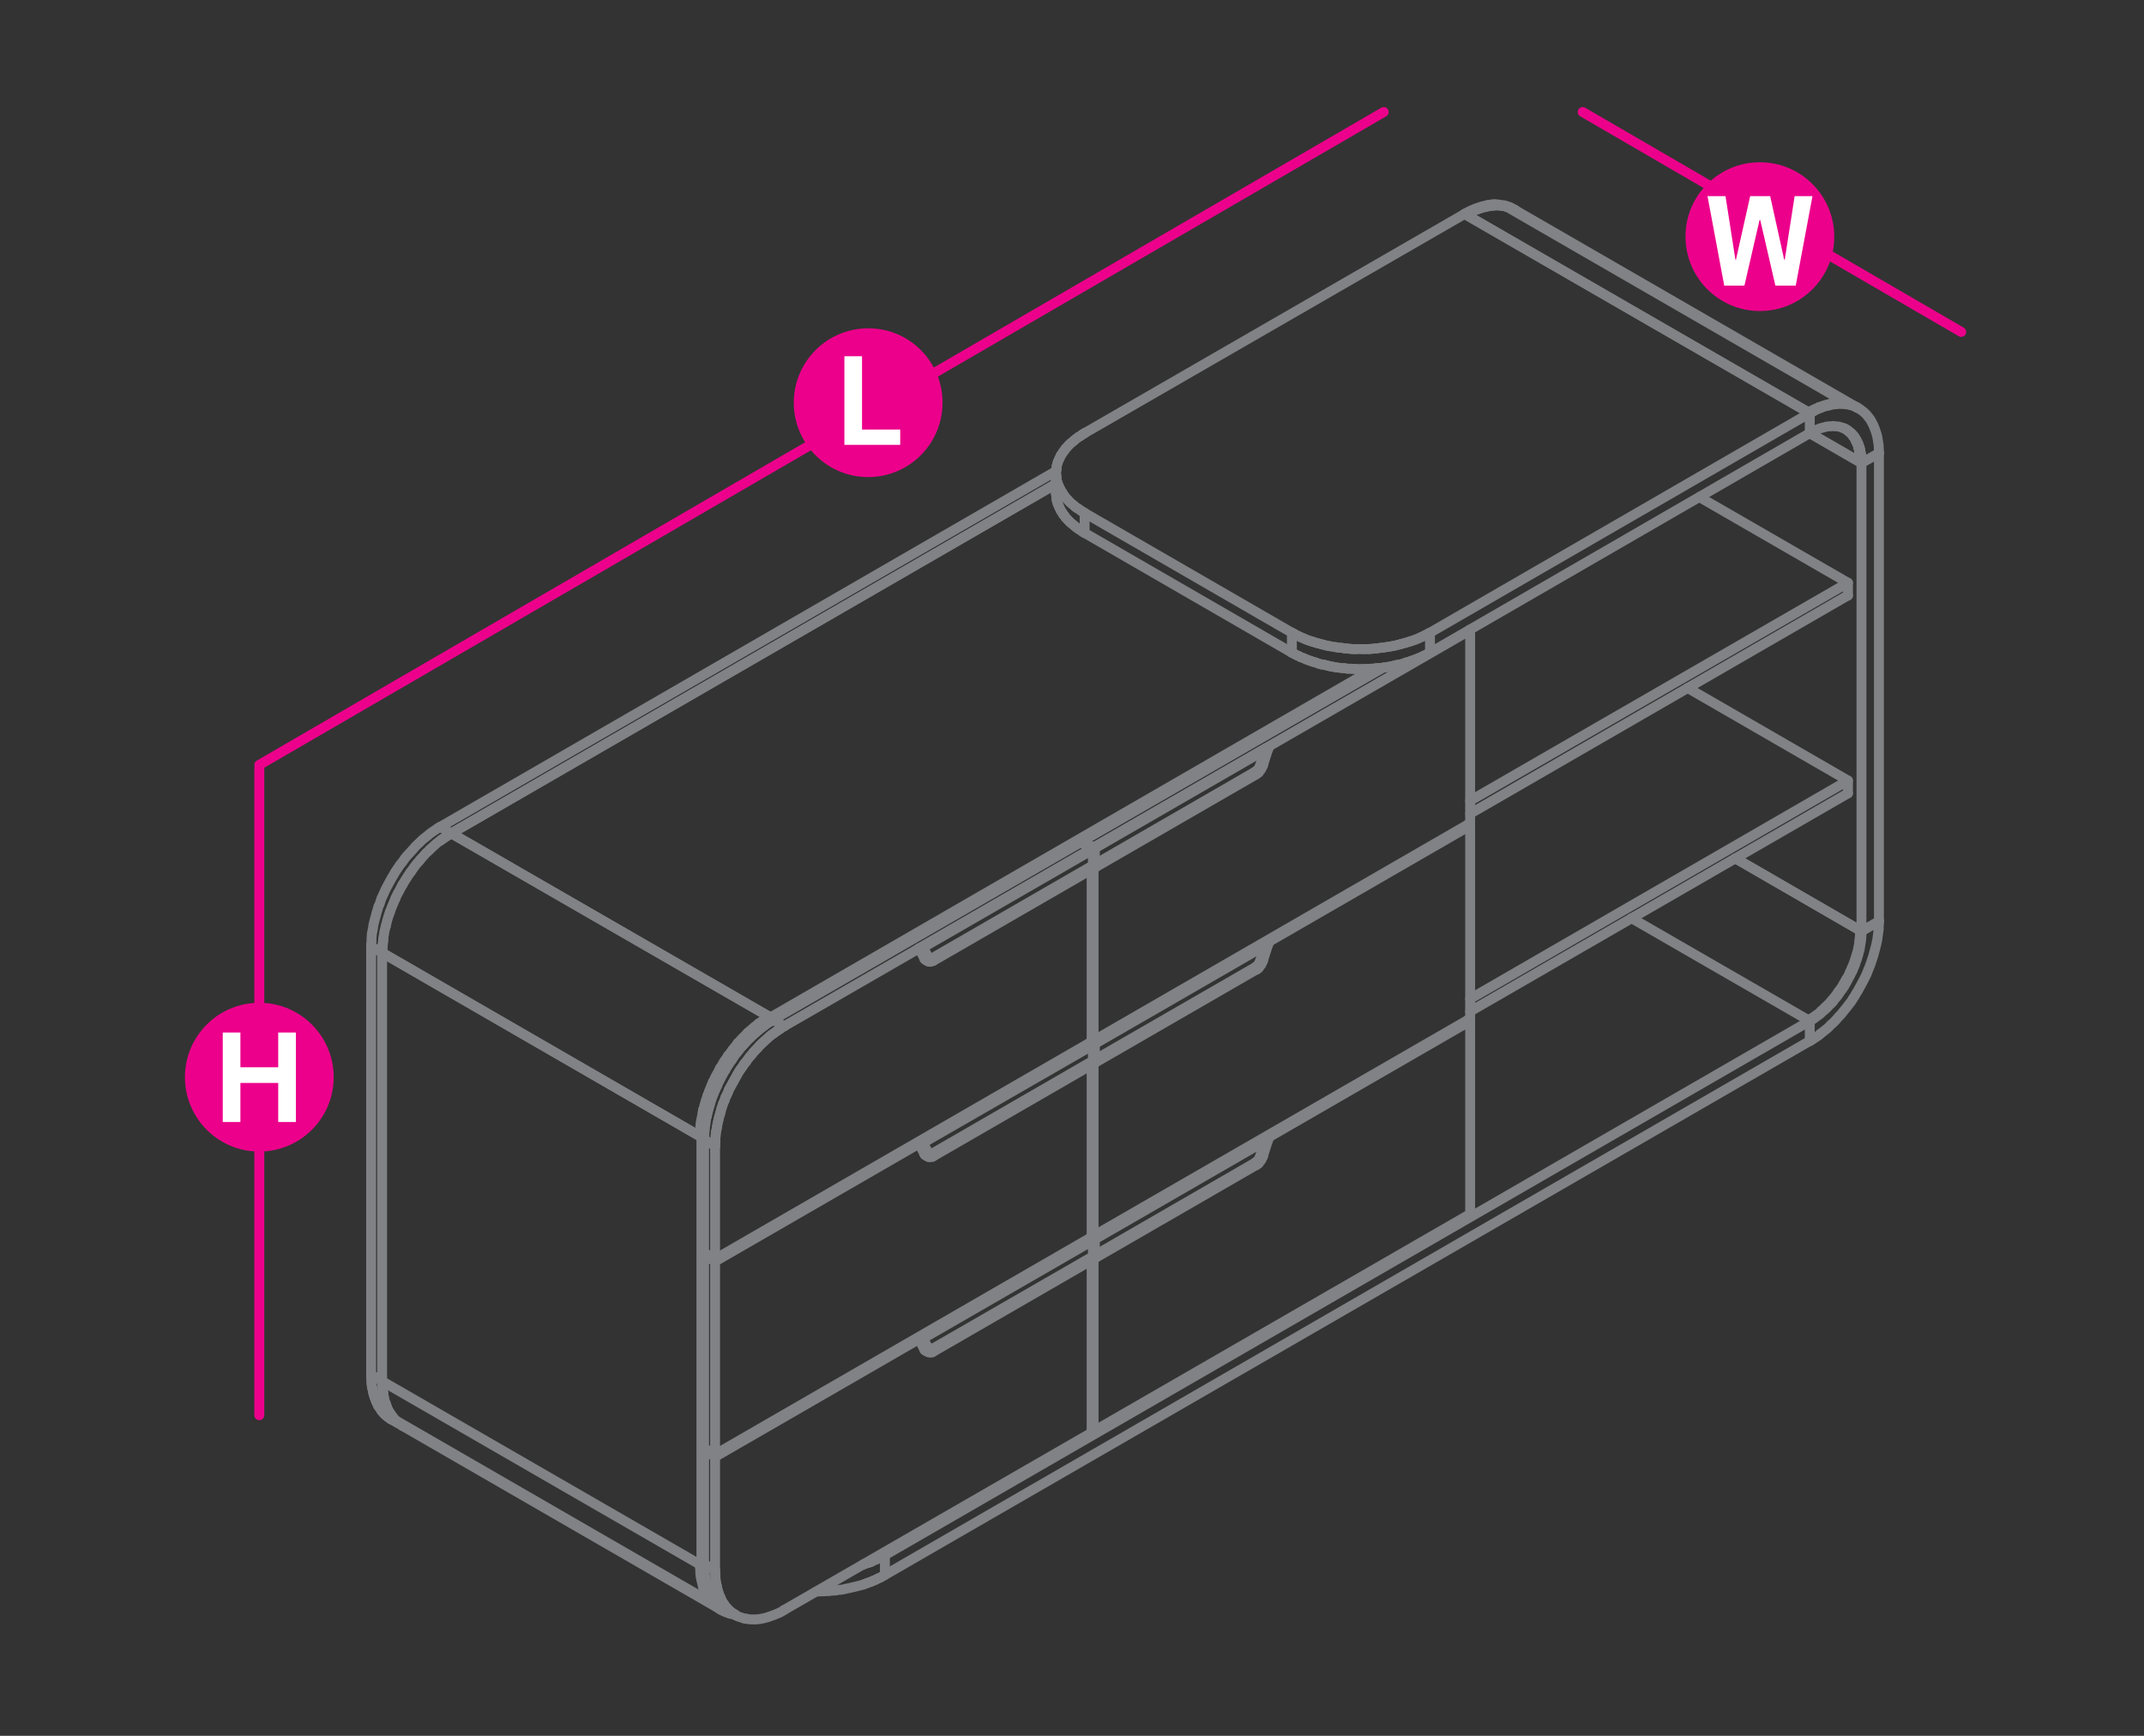 <?xml version="1.0" encoding="utf-8"?>
<!-- Generator: Adobe Illustrator 21.0.0, SVG Export Plug-In . SVG Version: 6.00 Build 0)  -->
<svg version="1.1" id="Layer_1" xmlns="http://www.w3.org/2000/svg" xmlns:xlink="http://www.w3.org/1999/xlink" x="0px" y="0px"
	 viewBox="0 0 1190.6 963.8" style="enable-background:new 0 0 1190.6 963.8;" xml:space="preserve">
<rect x="0" y="0" width="1190.6" height="963.8" fill="#333333" stroke="none"/>
<style type="text/css">
	.st0{fill:none;stroke:#EC008B;stroke-width:5.5;stroke-linecap:round;stroke-linejoin:round;stroke-miterlimit:10;}
	.st1{fill:#EC008B;}
	.st2{fill:#FFFFFF;}
	.st3{fill:none;stroke:#808285;stroke-width:5.5;stroke-linecap:round;stroke-linejoin:round;stroke-miterlimit:10;}
</style>
<line class="st0" x1="768.4" y1="62.2" x2="144" y2="424.7"/>
<line class="st0" x1="1089.1" y1="184.3" x2="878.9" y2="62.2"/>
<line class="st0" x1="144" y1="426.4" x2="144" y2="785.8"/>
<g>
	<g>
		<circle class="st1" cx="144" cy="598.1" r="41.3"/>
	</g>
	<g>
		<path class="st2" d="M123.7,623v-49.7h9.8v19.3h21v-19.3h9.8V623h-9.8v-21.7h-21V623H123.7z"/>
	</g>
</g>
<g>
	<g>
		<path class="st1" d="M523.4,223.6c0,22.8-18.5,41.3-41.3,41.3s-41.3-18.5-41.3-41.3s18.5-41.3,41.3-41.3
			C504.9,182.2,523.4,200.7,523.4,223.6z"/>
	</g>
	<g>
		<path class="st2" d="M468.9,247v-49.2h9.8v40.7h21.2v8.5H468.9z"/>
	</g>
</g>
<g>
	<g>
		<path class="st1" d="M977.3,90.1c22.8,0,41.3,18.5,41.3,41.3s-18.5,41.3-41.3,41.3S936,154.2,936,131.4
			C935.9,108.6,954.4,90.1,977.3,90.1z"/>
	</g>
	<g>
		<path class="st2" d="M997.2,158.6h-11.3l-8.4-36.4h-0.4l-8.4,36.4h-11.2l-9.3-49.7h10l5.5,35.3h0.3l7.9-35.3H983l7.8,35.3h0.3
			l5.5-35.3h9.9L997.2,158.6z"/>
	</g>
</g>
<g>
	<polyline class="st3" points="453.3,883.7 454,883.7 455.7,883.6 457.3,883.6 459,883.5 460.6,883.3 	"/>
	<polyline class="st3" points="463.9,883.1 465.5,882.8 467.2,882.7 468.8,882.4 470.4,882 472,881.7 473.6,881.3 475,881 
		476.6,880.6 478.1,880.2 479.5,879.8 	"/>
	<line class="st3" x1="479.5" y1="868.6" x2="479.3" y2="868.8"/>
	<line class="st3" x1="479.5" y1="879.8" x2="481" y2="879.2"/>
	<line class="st3" x1="481" y1="868.1" x2="479.5" y2="868.6"/>
	<line class="st3" x1="481" y1="879.2" x2="482.4" y2="878.7"/>
	<line class="st3" x1="482.4" y1="867.7" x2="481" y2="868.1"/>
	<line class="st3" x1="482.4" y1="878.7" x2="483.8" y2="878.2"/>
	<line class="st3" x1="483.8" y1="867.2" x2="482.4" y2="867.7"/>
	<line class="st3" x1="483.8" y1="878.2" x2="485.1" y2="877.6"/>
	<line class="st3" x1="485.1" y1="866.5" x2="483.8" y2="867.2"/>
	<line class="st3" x1="485.1" y1="877.6" x2="486.4" y2="877.1"/>
	<line class="st3" x1="486.4" y1="866" x2="485.1" y2="866.5"/>
	<line class="st3" x1="486.4" y1="877.1" x2="487.7" y2="876.4"/>
	<line class="st3" x1="487.7" y1="865.3" x2="486.4" y2="866"/>
	<line class="st3" x1="487.7" y1="876.4" x2="489.1" y2="875.8"/>
	<line class="st3" x1="489.1" y1="864.8" x2="487.7" y2="865.3"/>
	<line class="st3" x1="489.1" y1="875.8" x2="490.3" y2="875.1"/>
	<line class="st3" x1="490.3" y1="864.1" x2="489.1" y2="864.8"/>
	<polyline class="st3" points="490.3,864.1 491.4,863.5 491.4,874.5 490.3,875.1 	"/>
	<polyline class="st3" points="1005,578 1005,566.9 906,509.8 	"/>
	<line class="st3" x1="491.4" y1="863.5" x2="1005" y2="566.9"/>
	<polyline class="st3" points="463.9,883.1 462.3,883.2 460.6,883.3 	"/>
	<line class="st3" x1="1005" y1="578" x2="491.4" y2="874.5"/>
	<line class="st3" x1="491.4" y1="863.5" x2="491.4" y2="863.5"/>
	<line class="st3" x1="1005" y1="578" x2="1005" y2="578"/>
	<line class="st3" x1="1005" y1="566.9" x2="1005" y2="566.9"/>
	<polyline class="st3" points="602.3,284.8 717.4,351.3 717.4,362.4 602.3,295.9 	"/>
	<line class="st3" x1="717.4" y1="362.4" x2="718.6" y2="363"/>
	<line class="st3" x1="718.6" y1="351.9" x2="717.4" y2="351.3"/>
	<line class="st3" x1="718.6" y1="363" x2="719.8" y2="363.7"/>
	<line class="st3" x1="719.8" y1="352.6" x2="718.6" y2="351.9"/>
	<line class="st3" x1="719.8" y1="363.7" x2="721.1" y2="364.2"/>
	<line class="st3" x1="721.1" y1="353.2" x2="719.8" y2="352.6"/>
	<line class="st3" x1="721.1" y1="364.2" x2="722.3" y2="364.9"/>
	<line class="st3" x1="722.3" y1="353.8" x2="721.1" y2="353.2"/>
	<line class="st3" x1="722.3" y1="364.9" x2="723.8" y2="365.4"/>
	<line class="st3" x1="723.8" y1="354.4" x2="722.3" y2="353.8"/>
	<line class="st3" x1="723.8" y1="365.4" x2="725.1" y2="366"/>
	<line class="st3" x1="725.1" y1="355" x2="723.8" y2="354.4"/>
	<line class="st3" x1="725.1" y1="366" x2="726.4" y2="366.5"/>
	<line class="st3" x1="726.4" y1="355.5" x2="725.1" y2="355"/>
	<line class="st3" x1="726.4" y1="366.5" x2="727.9" y2="367"/>
	<line class="st3" x1="727.9" y1="356" x2="726.4" y2="355.5"/>
	<line class="st3" x1="727.9" y1="367" x2="729.3" y2="367.5"/>
	<line class="st3" x1="729.3" y1="356.4" x2="727.9" y2="356"/>
	<line class="st3" x1="729.3" y1="367.5" x2="730.8" y2="367.9"/>
	<line class="st3" x1="730.8" y1="356.9" x2="729.3" y2="356.4"/>
	<line class="st3" x1="730.8" y1="367.9" x2="732.3" y2="368.5"/>
	<line class="st3" x1="732.3" y1="357.3" x2="730.8" y2="356.9"/>
	<line class="st3" x1="732.3" y1="368.5" x2="733.8" y2="368.9"/>
	<line class="st3" x1="733.8" y1="357.7" x2="732.3" y2="357.3"/>
	<line class="st3" x1="733.8" y1="368.9" x2="735.3" y2="369.1"/>
	<line class="st3" x1="735.3" y1="358.1" x2="733.8" y2="357.7"/>
	<line class="st3" x1="735.3" y1="369.1" x2="736.9" y2="369.5"/>
	<line class="st3" x1="736.9" y1="358.5" x2="735.3" y2="358.1"/>
	<line class="st3" x1="736.9" y1="369.5" x2="738.5" y2="369.9"/>
	<line class="st3" x1="738.5" y1="358.8" x2="736.9" y2="358.5"/>
	<line class="st3" x1="738.5" y1="369.9" x2="740.1" y2="370.2"/>
	<polyline class="st3" points="738.5,358.8 740.1,359.1 741.7,359.3 	"/>
	<line class="st3" x1="740.1" y1="370.2" x2="741.7" y2="370.5"/>
	<line class="st3" x1="743.2" y1="359.6" x2="741.7" y2="359.3"/>
	<polyline class="st3" points="741.7,370.5 743.2,370.7 745,370.9 	"/>
	<line class="st3" x1="745" y1="359.7" x2="743.2" y2="359.6"/>
	<line class="st3" x1="745" y1="370.9" x2="746.6" y2="371"/>
	<line class="st3" x1="746.6" y1="360" x2="745" y2="359.7"/>
	<line class="st3" x1="746.6" y1="371" x2="748.3" y2="371.3"/>
	<line class="st3" x1="748.3" y1="360.1" x2="746.6" y2="360"/>
	<line class="st3" x1="748.3" y1="371.3" x2="749.9" y2="371.3"/>
	<line class="st3" x1="749.9" y1="360.3" x2="748.3" y2="360.1"/>
	<line class="st3" x1="749.9" y1="371.3" x2="751.6" y2="371.4"/>
	<line class="st3" x1="751.6" y1="360.4" x2="749.9" y2="360.3"/>
	<line class="st3" x1="751.6" y1="371.4" x2="753.2" y2="371.5"/>
	<line class="st3" x1="753.2" y1="360.4" x2="751.6" y2="360.4"/>
	<line class="st3" x1="756.6" y1="371.5" x2="758.2" y2="371.5"/>
	<line class="st3" x1="758.2" y1="360.4" x2="756.6" y2="360.4"/>
	<line class="st3" x1="758.2" y1="371.5" x2="759.9" y2="371.4"/>
	<line class="st3" x1="759.9" y1="360.4" x2="758.2" y2="360.4"/>
	<line class="st3" x1="759.9" y1="371.4" x2="761.5" y2="371.3"/>
	<line class="st3" x1="761.5" y1="360.3" x2="759.9" y2="360.4"/>
	<line class="st3" x1="761.5" y1="371.3" x2="763.2" y2="371.3"/>
	<line class="st3" x1="763.2" y1="360.1" x2="761.5" y2="360.3"/>
	<line class="st3" x1="763.2" y1="371.3" x2="764.8" y2="371"/>
	<line class="st3" x1="764.8" y1="360" x2="763.2" y2="360.1"/>
	<line class="st3" x1="764.8" y1="371" x2="766.6" y2="370.9"/>
	<line class="st3" x1="766.6" y1="359.7" x2="764.8" y2="360"/>
	<line class="st3" x1="766.6" y1="370.9" x2="768.1" y2="370.7"/>
	<line class="st3" x1="768.1" y1="359.6" x2="766.6" y2="359.7"/>
	<line class="st3" x1="768.1" y1="370.7" x2="769.7" y2="370.5"/>
	<line class="st3" x1="769.7" y1="359.3" x2="768.1" y2="359.6"/>
	<line class="st3" x1="769.7" y1="370.5" x2="771.3" y2="370.2"/>
	<line class="st3" x1="771.3" y1="359.1" x2="769.7" y2="359.3"/>
	<line class="st3" x1="771.3" y1="370.2" x2="772.9" y2="369.9"/>
	<line class="st3" x1="772.9" y1="358.8" x2="771.3" y2="359.1"/>
	<line class="st3" x1="772.9" y1="369.9" x2="774.5" y2="369.5"/>
	<line class="st3" x1="774.5" y1="358.5" x2="772.9" y2="358.8"/>
	<line class="st3" x1="774.5" y1="369.5" x2="776.1" y2="369.1"/>
	<line class="st3" x1="776.1" y1="358.1" x2="774.5" y2="358.5"/>
	<line class="st3" x1="776.1" y1="369.1" x2="777.7" y2="368.9"/>
	<line class="st3" x1="777.7" y1="357.7" x2="776.1" y2="358.1"/>
	<line class="st3" x1="777.7" y1="368.9" x2="779.1" y2="368.5"/>
	<line class="st3" x1="779.1" y1="357.3" x2="777.7" y2="357.7"/>
	<line class="st3" x1="779.1" y1="368.5" x2="780.6" y2="367.9"/>
	<line class="st3" x1="780.6" y1="356.9" x2="779.1" y2="357.3"/>
	<line class="st3" x1="780.6" y1="367.9" x2="782.2" y2="367.5"/>
	<line class="st3" x1="782.2" y1="356.4" x2="780.6" y2="356.9"/>
	<line class="st3" x1="782.2" y1="367.5" x2="783.5" y2="367"/>
	<line class="st3" x1="783.5" y1="356" x2="782.2" y2="356.4"/>
	<line class="st3" x1="783.5" y1="367" x2="785" y2="366.5"/>
	<line class="st3" x1="785" y1="355.5" x2="783.5" y2="356"/>
	<line class="st3" x1="785" y1="366.5" x2="786.4" y2="366"/>
	<line class="st3" x1="786.4" y1="355" x2="785" y2="355.5"/>
	<line class="st3" x1="786.4" y1="366" x2="787.8" y2="365.4"/>
	<line class="st3" x1="787.8" y1="354.4" x2="786.4" y2="355"/>
	<line class="st3" x1="787.8" y1="365.4" x2="789.1" y2="364.9"/>
	<line class="st3" x1="789.1" y1="353.8" x2="787.8" y2="354.4"/>
	<line class="st3" x1="789.1" y1="364.9" x2="790.4" y2="364.2"/>
	<line class="st3" x1="790.4" y1="353.2" x2="789.1" y2="353.8"/>
	<line class="st3" x1="790.4" y1="364.2" x2="791.6" y2="363.7"/>
	<line class="st3" x1="791.6" y1="352.6" x2="790.4" y2="353.2"/>
	<line class="st3" x1="791.6" y1="363.7" x2="792.9" y2="363"/>
	<line class="st3" x1="792.9" y1="351.9" x2="791.6" y2="352.6"/>
	<polyline class="st3" points="792.9,351.9 794.1,351.3 794.1,362.4 792.9,363 	"/>
	<line class="st3" x1="1005" y1="240.5" x2="1005" y2="229.4"/>
	<line class="st3" x1="813.3" y1="118.8" x2="602.3" y2="240.5"/>
	<polyline class="st3" points="586.6,275.2 586.4,274.2 586.4,263.2 586.4,262.2 	"/>
	<polyline class="st3" points="586.6,264.1 586.4,263.2 586.4,274.2 	"/>
	<line class="st3" x1="586.6" y1="261.2" x2="586.4" y2="262.2"/>
	<line class="st3" x1="586.6" y1="275.2" x2="586.6" y2="276.2"/>
	<line class="st3" x1="586.6" y1="265" x2="586.6" y2="264.1"/>
	<line class="st3" x1="586.6" y1="260.3" x2="586.6" y2="261.2"/>
	<line class="st3" x1="586.6" y1="276.2" x2="586.8" y2="277.1"/>
	<line class="st3" x1="586.8" y1="266.1" x2="586.6" y2="265"/>
	<line class="st3" x1="586.8" y1="259.3" x2="586.6" y2="260.3"/>
	<line class="st3" x1="586.8" y1="277.1" x2="586.9" y2="278.1"/>
	<line class="st3" x1="586.9" y1="267" x2="586.8" y2="266.1"/>
	<line class="st3" x1="586.9" y1="258.4" x2="586.8" y2="259.3"/>
	<line class="st3" x1="586.9" y1="278.1" x2="587.2" y2="279.1"/>
	<line class="st3" x1="587.2" y1="267.9" x2="586.9" y2="267"/>
	<line class="st3" x1="587.2" y1="257.3" x2="586.9" y2="258.4"/>
	<line class="st3" x1="587.2" y1="279.1" x2="587.5" y2="280"/>
	<line class="st3" x1="587.5" y1="268.9" x2="587.2" y2="267.9"/>
	<line class="st3" x1="587.5" y1="256.4" x2="587.2" y2="257.3"/>
	<line class="st3" x1="587.5" y1="280" x2="587.9" y2="280.9"/>
	<line class="st3" x1="587.9" y1="269.8" x2="587.5" y2="268.9"/>
	<line class="st3" x1="587.9" y1="255.5" x2="587.5" y2="256.4"/>
	<line class="st3" x1="587.9" y1="280.9" x2="588.3" y2="281.8"/>
	<line class="st3" x1="588.3" y1="270.7" x2="587.9" y2="269.8"/>
	<line class="st3" x1="588.3" y1="254.6" x2="587.9" y2="255.5"/>
	<line class="st3" x1="588.3" y1="281.8" x2="588.8" y2="282.8"/>
	<line class="st3" x1="588.8" y1="271.6" x2="588.3" y2="270.7"/>
	<line class="st3" x1="588.8" y1="253.6" x2="588.3" y2="254.6"/>
	<line class="st3" x1="588.8" y1="282.8" x2="589.2" y2="283.7"/>
	<line class="st3" x1="589.2" y1="272.6" x2="588.8" y2="271.6"/>
	<line class="st3" x1="589.2" y1="252.7" x2="588.8" y2="253.6"/>
	<line class="st3" x1="589.2" y1="283.7" x2="589.9" y2="284.6"/>
	<line class="st3" x1="589.9" y1="273.5" x2="589.2" y2="272.6"/>
	<line class="st3" x1="589.9" y1="251.8" x2="589.2" y2="252.7"/>
	<line class="st3" x1="589.9" y1="284.6" x2="590.4" y2="285.6"/>
	<line class="st3" x1="590.4" y1="274.4" x2="589.9" y2="273.5"/>
	<line class="st3" x1="590.4" y1="250.9" x2="589.9" y2="251.8"/>
	<line class="st3" x1="590.4" y1="285.6" x2="591.1" y2="286.3"/>
	<line class="st3" x1="591.1" y1="275.4" x2="590.4" y2="274.4"/>
	<line class="st3" x1="591.1" y1="250.1" x2="590.4" y2="250.9"/>
	<line class="st3" x1="591.1" y1="286.3" x2="591.7" y2="287.3"/>
	<line class="st3" x1="591.7" y1="276.2" x2="591.1" y2="275.4"/>
	<line class="st3" x1="591.7" y1="249.1" x2="591.1" y2="250.1"/>
	<line class="st3" x1="591.7" y1="287.3" x2="592.5" y2="288.1"/>
	<line class="st3" x1="592.5" y1="277.1" x2="591.7" y2="276.2"/>
	<line class="st3" x1="592.5" y1="248.3" x2="591.7" y2="249.1"/>
	<line class="st3" x1="592.5" y1="288.1" x2="593.3" y2="289"/>
	<line class="st3" x1="593.3" y1="277.9" x2="592.5" y2="277.1"/>
	<line class="st3" x1="593.3" y1="247.4" x2="592.5" y2="248.3"/>
	<line class="st3" x1="593.3" y1="289" x2="594.1" y2="289.8"/>
	<line class="st3" x1="594.1" y1="278.8" x2="593.3" y2="277.9"/>
	<line class="st3" x1="594.1" y1="246.6" x2="593.3" y2="247.4"/>
	<line class="st3" x1="594.1" y1="289.8" x2="595" y2="290.6"/>
	<line class="st3" x1="595" y1="279.6" x2="594.1" y2="278.8"/>
	<line class="st3" x1="595" y1="245.8" x2="594.1" y2="246.6"/>
	<line class="st3" x1="595" y1="290.6" x2="596" y2="291.4"/>
	<line class="st3" x1="596" y1="280.4" x2="595" y2="279.6"/>
	<line class="st3" x1="596" y1="245" x2="595" y2="245.8"/>
	<line class="st3" x1="596" y1="291.4" x2="596.9" y2="292.2"/>
	<line class="st3" x1="596.9" y1="281.2" x2="596" y2="280.4"/>
	<line class="st3" x1="596.9" y1="244.2" x2="596" y2="245"/>
	<line class="st3" x1="596.9" y1="292.2" x2="597.9" y2="293"/>
	<line class="st3" x1="597.9" y1="282" x2="596.9" y2="281.2"/>
	<line class="st3" x1="597.9" y1="243.4" x2="596.9" y2="244.2"/>
	<line class="st3" x1="597.9" y1="293" x2="599" y2="293.8"/>
	<line class="st3" x1="599" y1="282.6" x2="597.9" y2="282"/>
	<line class="st3" x1="599" y1="242.6" x2="597.9" y2="243.4"/>
	<line class="st3" x1="599" y1="293.8" x2="600.1" y2="294.4"/>
	<line class="st3" x1="600.1" y1="283.4" x2="599" y2="282.6"/>
	<line class="st3" x1="600.1" y1="242" x2="599" y2="242.6"/>
	<line class="st3" x1="600.1" y1="294.4" x2="601.1" y2="295.2"/>
	<line class="st3" x1="601.1" y1="284.1" x2="600.1" y2="283.4"/>
	<line class="st3" x1="601.1" y1="241.2" x2="600.1" y2="242"/>
	<polyline class="st3" points="601.1,284.1 602.3,284.8 602.3,295.9 601.1,295.2 	"/>
	<line class="st3" x1="586.4" y1="262.2" x2="586.4" y2="263.2"/>
	<line class="st3" x1="602.3" y1="240.5" x2="601.1" y2="241.2"/>
	<line class="st3" x1="1005" y1="229.4" x2="813.3" y2="118.8"/>
	<polyline class="st3" points="756.6,360.4 754.9,360.4 753.2,360.4 	"/>
	<line class="st3" x1="794.1" y1="351.3" x2="1005" y2="229.4"/>
	<polyline class="st3" points="756.6,371.5 754.9,371.5 753.2,371.5 	"/>
	<line class="st3" x1="794.1" y1="362.4" x2="1005" y2="240.5"/>
	<line class="st3" x1="602.3" y1="295.9" x2="602.3" y2="295.9"/>
	<line class="st3" x1="602.3" y1="284.8" x2="602.3" y2="284.8"/>
	<line class="st3" x1="602.3" y1="240.5" x2="602.3" y2="240.5"/>
	<line class="st3" x1="717.4" y1="362.4" x2="717.4" y2="362.4"/>
	<line class="st3" x1="717.4" y1="351.3" x2="717.4" y2="351.3"/>
	<line class="st3" x1="794.1" y1="362.4" x2="794.1" y2="362.4"/>
	<line class="st3" x1="794.1" y1="351.3" x2="794.1" y2="351.3"/>
	<line class="st3" x1="813.3" y1="118.8" x2="813.3" y2="118.8"/>
	<line class="st3" x1="1005" y1="240.5" x2="1005" y2="240.5"/>
	<line class="st3" x1="1005" y1="229.4" x2="1005" y2="229.5"/>
	<line class="st3" x1="1010.3" y1="226.1" x2="1010.3" y2="226.1"/>
	<line class="st3" x1="1016.1" y1="224.4" x2="1016.1" y2="224.4"/>
	<line class="st3" x1="1016.1" y1="224.4" x2="1016.1" y2="224.4"/>
	<line class="st3" x1="1021.7" y1="223.8" x2="1021.7" y2="223.8"/>
	<line class="st3" x1="1026.8" y1="224.5" x2="836.6" y2="114.7"/>
	<line class="st3" x1="1021.7" y1="223.8" x2="1021.7" y2="223.8"/>
	<line class="st3" x1="1026.7" y1="224.5" x2="1026.8" y2="224.5"/>
	<line class="st3" x1="1031.3" y1="226.3" x2="841.1" y2="116.5"/>
	<line class="st3" x1="1026.8" y1="224.5" x2="1026.8" y2="224.5"/>
	<line class="st3" x1="1031.3" y1="226.3" x2="1031.3" y2="226.3"/>
	<polyline class="st3" points="1032.7,251.8 1033.1,256.7 1005,240.5 	"/>
	<line class="st3" x1="1027.5" y1="240.3" x2="1024.7" y2="238.1"/>
	<line class="st3" x1="1023.5" y1="237.6" x2="1024.1" y2="237.9"/>
	<polyline class="st3" points="1004.3,229 814,119.2 820.1,116.3 	"/>
	<line class="st3" x1="1010.3" y1="226.1" x2="1010.3" y2="226.1"/>
	<polyline class="st3" points="820.1,116.3 825.9,114.6 831.5,114 836.6,114.7 841.1,116.5 	"/>
	<line class="st3" x1="814" y1="119.2" x2="814" y2="119.2"/>
	<line class="st3" x1="820.1" y1="116.3" x2="820.1" y2="116.3"/>
	<line class="st3" x1="825.9" y1="114.6" x2="825.9" y2="114.6"/>
	<line class="st3" x1="831.5" y1="113.9" x2="831.5" y2="114"/>
	<line class="st3" x1="836.6" y1="114.7" x2="836.6" y2="114.7"/>
	<line class="st3" x1="841.1" y1="116.5" x2="841.1" y2="116.5"/>
	<line class="st3" x1="1004.3" y1="229" x2="1004.3" y2="229"/>
	<line class="st3" x1="1010.3" y1="226.1" x2="1010.3" y2="226.1"/>
	<line class="st3" x1="1016.1" y1="224.4" x2="1016.1" y2="224.4"/>
	<line class="st3" x1="1021.7" y1="223.8" x2="1021.7" y2="223.8"/>
	<line class="st3" x1="1026.8" y1="224.5" x2="1026.8" y2="224.5"/>
	<line class="st3" x1="1031.3" y1="226.3" x2="1031.3" y2="226.3"/>
	<line class="st3" x1="1033.1" y1="256.7" x2="1033.1" y2="256.7"/>
	<polyline class="st3" points="963.7,476.6 1033.1,516.7 1032.7,522.1 	"/>
	<line class="st3" x1="1004.3" y1="566.5" x2="1004.3" y2="566.5"/>
	<line class="st3" x1="1013.2" y1="559.7" x2="1013.2" y2="559.7"/>
	<line class="st3" x1="1017.3" y1="555.4" x2="1017.3" y2="555.4"/>
	<line class="st3" x1="1021.1" y1="550.3" x2="1021.1" y2="550.3"/>
	<line class="st3" x1="1024.6" y1="545" x2="1024.6" y2="545"/>
	<line class="st3" x1="1033.1" y1="516.7" x2="1033.1" y2="516.7"/>
	<polyline class="st3" points="963.7,476.6 1033.7,517.1 1033.7,257.1 1005,240.5 	"/>
	<polyline class="st3" points="1033.7,257.1 1043.4,251.6 1043.4,511.5 1033.7,517.1 	"/>
	<line class="st3" x1="1043.4" y1="511.5" x2="1043.4" y2="511.5"/>
	<line class="st3" x1="1043.4" y1="251.6" x2="1043.4" y2="251.6"/>
	<polyline class="st3" points="586.4,268.7 250.6,462.7 244.5,459.1 586.4,261.6 	"/>
	<polyline class="st3" points="250.6,462.7 249.4,463.3 248.3,464.1 247.1,464.9 245.9,465.7 244.8,466.5 243.6,467.4 242.4,468.3 
		241.2,469.4 240.2,470.3 239,471.4 237.9,472.5 236.7,473.6 235.7,474.7 234.6,475.9 233.6,477.1 232.5,478.4 231.4,479.6 
		230.4,480.9 229.4,482.3 228.5,483.6 227.5,484.9 226.5,486.4 225.7,487.7 224.8,489.1 223.9,490.6 223.1,491.9 222.3,493.5 
		221.5,495 220.7,496.4 220,497.9 219.4,499.3 218.7,500.9 218.1,502.4 217.4,504 216.9,505.4 216.3,507 215.8,508.5 215.3,510.1 
		214.9,511.5 214.5,513.1 214.2,514.3 214.1,514.6 213.7,516.2 213.4,517.6 213.2,519.1 212.9,520.5 212.8,522 212.6,523.4 
		212.5,524.9 212.4,526.2 212.4,527.7 212.2,529 206.1,525.6 206.1,524.1 206.3,522.8 206.3,521.3 206.4,519.9 206.5,518.4 
		206.8,517 207.1,515.5 207.3,514 207.6,512.6 208,511 208.4,509.5 208.8,508.1 209.2,506.5 209.7,505 210.1,503.4 210.8,502 
		211.3,500.4 211.8,498.9 212.5,497.4 213.2,495.9 213.9,494.3 214.6,492.9 215.4,491.4 216.2,489.9 217,488.5 217.8,487 
		218.7,485.6 219.5,484.1 220.4,482.8 221.4,481.3 222.3,480 223.4,478.7 224.3,477.4 225.3,476 226.4,474.8 227.5,473.6 
		228.5,472.5 229.6,471.3 230.6,470.1 231.7,469 232.9,467.9 233.9,466.9 235.1,465.8 236.3,464.9 237.4,464 238.6,463 239.8,462.1 
		241,461.3 242.2,460.5 243.4,459.7 	"/>
	<polyline class="st3" points="212.2,529 212.2,766.9 206.1,763.3 206.1,525.6 	"/>
	<line class="st3" x1="206.1" y1="763.3" x2="206.1" y2="764.7"/>
	<line class="st3" x1="212.4" y1="768.2" x2="212.2" y2="766.9"/>
	<line class="st3" x1="206.1" y1="764.7" x2="206.3" y2="766"/>
	<line class="st3" x1="212.4" y1="769.6" x2="212.4" y2="768.2"/>
	<line class="st3" x1="206.3" y1="766" x2="206.3" y2="767.3"/>
	<line class="st3" x1="212.5" y1="770.9" x2="212.4" y2="769.6"/>
	<line class="st3" x1="206.3" y1="767.3" x2="206.4" y2="768.6"/>
	<line class="st3" x1="212.6" y1="772.2" x2="212.5" y2="770.9"/>
	<line class="st3" x1="206.4" y1="768.6" x2="206.5" y2="769.8"/>
	<line class="st3" x1="212.8" y1="773.4" x2="212.6" y2="772.2"/>
	<line class="st3" x1="206.5" y1="769.8" x2="206.8" y2="771.1"/>
	<polyline class="st3" points="212.9,774.6 212.8,773.5 212.8,773.4 	"/>
	<line class="st3" x1="206.8" y1="771.1" x2="207.1" y2="772.3"/>
	<line class="st3" x1="213.2" y1="775.9" x2="212.9" y2="774.6"/>
	<line class="st3" x1="207.1" y1="772.3" x2="207.3" y2="773.5"/>
	<line class="st3" x1="213.4" y1="777" x2="213.2" y2="775.9"/>
	<line class="st3" x1="207.3" y1="773.5" x2="207.6" y2="774.6"/>
	<line class="st3" x1="213.7" y1="778.2" x2="213.4" y2="777"/>
	<line class="st3" x1="207.6" y1="774.6" x2="208" y2="775.8"/>
	<line class="st3" x1="214.1" y1="779.2" x2="213.7" y2="778.2"/>
	<line class="st3" x1="208" y1="775.8" x2="208.4" y2="776.8"/>
	<line class="st3" x1="214.5" y1="780.3" x2="214.2" y2="779.5"/>
	<line class="st3" x1="214.1" y1="779.5" x2="214.1" y2="779.2"/>
	<line class="st3" x1="208.4" y1="776.8" x2="208.8" y2="777.9"/>
	<line class="st3" x1="214.9" y1="781.3" x2="214.5" y2="780.3"/>
	<line class="st3" x1="208.8" y1="777.9" x2="209.2" y2="778.8"/>
	<line class="st3" x1="215.3" y1="782.4" x2="214.9" y2="781.3"/>
	<line class="st3" x1="209.2" y1="778.8" x2="209.7" y2="779.9"/>
	<line class="st3" x1="215.8" y1="783.3" x2="215.3" y2="782.4"/>
	<line class="st3" x1="209.7" y1="779.9" x2="210.1" y2="780.8"/>
	<line class="st3" x1="216.3" y1="784.3" x2="215.8" y2="783.3"/>
	<line class="st3" x1="210.1" y1="780.8" x2="210.8" y2="781.6"/>
	<line class="st3" x1="216.9" y1="785.2" x2="216.5" y2="784.7"/>
	<line class="st3" x1="216.5" y1="784.5" x2="216.3" y2="784.3"/>
	<polyline class="st3" points="210.8,781.6 211.3,782.5 211.8,783.3 	"/>
	<line class="st3" x1="217.4" y1="786.1" x2="216.9" y2="785.2"/>
	<line class="st3" x1="211.8" y1="783.3" x2="212.5" y2="784.1"/>
	<polyline class="st3" points="218.7,787.7 218.1,786.9 217.4,786.1 	"/>
	<line class="st3" x1="212.5" y1="784.1" x2="213.2" y2="784.9"/>
	<line class="st3" x1="219.4" y1="788.4" x2="218.7" y2="787.7"/>
	<line class="st3" x1="213.2" y1="784.9" x2="213.9" y2="785.6"/>
	<line class="st3" x1="220" y1="789.2" x2="219.6" y2="788.8"/>
	<line class="st3" x1="219.5" y1="788.6" x2="219.4" y2="788.4"/>
	<line class="st3" x1="213.9" y1="785.6" x2="214.6" y2="786.2"/>
	<line class="st3" x1="220.7" y1="789.8" x2="220" y2="789.2"/>
	<line class="st3" x1="214.6" y1="786.2" x2="215.4" y2="786.8"/>
	<line class="st3" x1="221.5" y1="790.3" x2="220.7" y2="789.8"/>
	<line class="st3" x1="215.4" y1="786.8" x2="216.2" y2="787.4"/>
	<polyline class="st3" points="223.1,791.4 223.5,791.7 223.1,791.4 217,788 223.1,791.4 222.3,790.9 221.5,790.3 	"/>
	<line class="st3" x1="216.2" y1="787.4" x2="217" y2="788"/>
	<line class="st3" x1="244.5" y1="459.1" x2="243.4" y2="459.7"/>
	<line class="st3" x1="206.1" y1="525.6" x2="206.1" y2="525.6"/>
	<line class="st3" x1="206.1" y1="763.3" x2="206.1" y2="763.3"/>
	<line class="st3" x1="212.2" y1="529" x2="212.2" y2="529"/>
	<line class="st3" x1="212.2" y1="766.9" x2="212.2" y2="766.9"/>
	<line class="st3" x1="244.5" y1="459.1" x2="244.5" y2="459.1"/>
	<polyline class="st3" points="586.4,268.7 250.6,462.7 427.9,564.9 	"/>
	<polyline class="st3" points="763.4,371.1 427.9,564.9 427.9,567.2 	"/>
	<line class="st3" x1="250.6" y1="462.7" x2="250.6" y2="462.7"/>
	<line class="st3" x1="427.9" y1="564.9" x2="427.9" y2="564.9"/>
	<line class="st3" x1="415.2" y1="573.5" x2="415.2" y2="573.5"/>
	<line class="st3" x1="409.6" y1="579.5" x2="409.6" y2="579.3"/>
	<line class="st3" x1="404.4" y1="586" x2="404.6" y2="586"/>
	<line class="st3" x1="399.9" y1="593.3" x2="399.9" y2="593.1"/>
	<line class="st3" x1="395.9" y1="600.7" x2="396.1" y2="600.7"/>
	<line class="st3" x1="392.9" y1="608.5" x2="392.9" y2="608.4"/>
	<line class="st3" x1="390.5" y1="616.2" x2="390.5" y2="616.2"/>
	<polyline class="st3" points="388.7,630.9 212.2,529 212.8,521.9 	"/>
	<polyline class="st3" points="427.1,564.5 250.6,462.7 244.7,466.6 	"/>
	<line class="st3" x1="212.2" y1="529" x2="212.2" y2="529"/>
	<line class="st3" x1="212.8" y1="521.9" x2="212.8" y2="521.9"/>
	<line class="st3" x1="214.2" y1="514.3" x2="214.2" y2="514.3"/>
	<line class="st3" x1="216.5" y1="506.5" x2="216.5" y2="506.5"/>
	<line class="st3" x1="219.6" y1="498.8" x2="219.6" y2="498.8"/>
	<line class="st3" x1="223.5" y1="491.3" x2="223.5" y2="491.3"/>
	<line class="st3" x1="228.1" y1="484.1" x2="228.1" y2="484.1"/>
	<line class="st3" x1="233.2" y1="477.5" x2="233.2" y2="477.5"/>
	<line class="st3" x1="238.7" y1="471.7" x2="238.7" y2="471.7"/>
	<line class="st3" x1="244.7" y1="466.6" x2="244.7" y2="466.6"/>
	<line class="st3" x1="250.6" y1="462.7" x2="250.6" y2="462.7"/>
	<line class="st3" x1="388.7" y1="630.9" x2="388.7" y2="630.9"/>
	<line class="st3" x1="389.2" y1="623.7" x2="389.2" y2="623.7"/>
	<line class="st3" x1="390.5" y1="616.2" x2="390.5" y2="616.2"/>
	<line class="st3" x1="392.9" y1="608.4" x2="392.9" y2="608.4"/>
	<line class="st3" x1="396.1" y1="600.7" x2="396.1" y2="600.7"/>
	<line class="st3" x1="399.9" y1="593.1" x2="399.9" y2="593.1"/>
	<line class="st3" x1="404.6" y1="586" x2="404.6" y2="586"/>
	<line class="st3" x1="409.6" y1="579.3" x2="409.6" y2="579.3"/>
	<line class="st3" x1="415.2" y1="573.5" x2="415.2" y2="573.5"/>
	<line class="st3" x1="421.1" y1="568.5" x2="421.1" y2="568.5"/>
	<line class="st3" x1="427.1" y1="564.5" x2="427.1" y2="564.5"/>
	<line class="st3" x1="399.9" y1="893.5" x2="399.9" y2="893.5"/>
	<line class="st3" x1="396.1" y1="890.6" x2="396.1" y2="890.5"/>
	<polyline class="st3" points="219.6,788.6 223.5,791.7 399.9,893.5 	"/>
	<line class="st3" x1="396.1" y1="890.5" x2="395.9" y2="890.5"/>
	<line class="st3" x1="392.9" y1="886.5" x2="392.9" y2="886.4"/>
	<polyline class="st3" points="216.5,784.5 219.6,788.6 396.1,890.5 	"/>
	<line class="st3" x1="392.9" y1="886.4" x2="392.9" y2="886.4"/>
	<line class="st3" x1="390.6" y1="881.3" x2="390.5" y2="881.3"/>
	<line class="st3" x1="212.2" y1="766.9" x2="212.2" y2="766.9"/>
	<line class="st3" x1="212.8" y1="773.5" x2="212.8" y2="773.5"/>
	<line class="st3" x1="214.2" y1="779.5" x2="214.2" y2="779.5"/>
	<line class="st3" x1="216.5" y1="784.5" x2="216.5" y2="784.5"/>
	<line class="st3" x1="219.6" y1="788.6" x2="219.6" y2="788.6"/>
	<line class="st3" x1="223.5" y1="791.7" x2="223.5" y2="791.7"/>
	<line class="st3" x1="388.7" y1="868.8" x2="388.7" y2="868.8"/>
	<line class="st3" x1="389.2" y1="875.4" x2="389.2" y2="875.4"/>
	<line class="st3" x1="390.5" y1="881.3" x2="390.5" y2="881.3"/>
	<line class="st3" x1="392.9" y1="886.4" x2="392.9" y2="886.4"/>
	<line class="st3" x1="396.1" y1="890.5" x2="396.1" y2="890.5"/>
	<line class="st3" x1="399.9" y1="893.5" x2="399.9" y2="893.5"/>
	<polyline class="st3" points="212.2,766.9 389.5,869.2 389.5,631.4 212.2,529 	"/>
	<line class="st3" x1="389.5" y1="631.4" x2="391" y2="630.5"/>
	<line class="st3" x1="389.5" y1="869.2" x2="391" y2="868.4"/>
	<line class="st3" x1="212.2" y1="766.9" x2="212.2" y2="766.9"/>
	<line class="st3" x1="212.2" y1="529" x2="212.2" y2="529"/>
	<line class="st3" x1="389.5" y1="869.2" x2="389.5" y2="869.2"/>
	<line class="st3" x1="389.5" y1="631.4" x2="389.5" y2="631.4"/>
	<polyline class="st3" points="816.4,554.6 1026.2,433.4 937.2,382 	"/>
	<polyline class="st3" points="816.4,561.6 1026.2,440.5 1026.2,433.4 	"/>
	<line class="st3" x1="1026.2" y1="440.5" x2="1026.2" y2="440.5"/>
	<polyline class="st3" points="816.4,444.6 1026.2,323.6 943.7,276 	"/>
	<polyline class="st3" points="816.4,451.8 1026.2,330.6 1026.2,323.6 	"/>
	<line class="st3" x1="1026.2" y1="330.6" x2="1026.2" y2="330.7"/>
	<polyline class="st3" points="606.2,794.1 607.3,794.7 816.4,674.1 816.4,566.9 607.3,687.6 606.2,686.9 	"/>
	<line class="st3" x1="816.4" y1="566.9" x2="815.2" y2="566.2"/>
	<line class="st3" x1="607.3" y1="794.7" x2="607.3" y2="699.1"/>
	<line class="st3" x1="607.3" y1="697.8" x2="607.3" y2="687.6"/>
	<line class="st3" x1="607.3" y1="794.7" x2="607.3" y2="794.9"/>
	<line class="st3" x1="607.3" y1="687.6" x2="607.3" y2="687.6"/>
	<line class="st3" x1="816.4" y1="566.9" x2="816.4" y2="566.9"/>
	<line class="st3" x1="816.4" y1="674.1" x2="816.4" y2="674.1"/>
	<polyline class="st3" points="605,687.6 606.2,688.2 397.1,808.9 391,805.4 392.1,804.8 	"/>
	<polyline class="st3" points="397.1,808.9 397.1,871.8 391,868.4 391,805.4 	"/>
	<line class="st3" x1="391" y1="868.4" x2="391" y2="869.7"/>
	<line class="st3" x1="397.1" y1="873.1" x2="397.1" y2="871.8"/>
	<line class="st3" x1="391" y1="869.7" x2="391" y2="871"/>
	<line class="st3" x1="397.3" y1="874.6" x2="397.1" y2="873.1"/>
	<line class="st3" x1="391" y1="871" x2="391.2" y2="872.3"/>
	<line class="st3" x1="397.3" y1="875.8" x2="397.3" y2="874.6"/>
	<line class="st3" x1="391.2" y1="872.3" x2="391.3" y2="873.5"/>
	<line class="st3" x1="397.4" y1="877.1" x2="397.3" y2="875.8"/>
	<line class="st3" x1="391.3" y1="873.5" x2="391.4" y2="874.9"/>
	<line class="st3" x1="397.5" y1="878.4" x2="397.4" y2="877.1"/>
	<line class="st3" x1="391.4" y1="874.9" x2="391.7" y2="876"/>
	<line class="st3" x1="397.8" y1="879.6" x2="397.5" y2="878.4"/>
	<line class="st3" x1="391.7" y1="876" x2="391.8" y2="877.2"/>
	<line class="st3" x1="398.1" y1="880.8" x2="397.8" y2="879.6"/>
	<line class="st3" x1="391.8" y1="877.2" x2="392.1" y2="878.4"/>
	<line class="st3" x1="398.3" y1="882" x2="398.1" y2="880.8"/>
	<line class="st3" x1="392.1" y1="878.4" x2="392.5" y2="879.6"/>
	<line class="st3" x1="398.6" y1="883.1" x2="398.3" y2="882"/>
	<line class="st3" x1="392.5" y1="879.6" x2="392.8" y2="880.7"/>
	<line class="st3" x1="399" y1="884.3" x2="398.6" y2="883.1"/>
	<line class="st3" x1="392.8" y1="880.7" x2="393.2" y2="881.7"/>
	<line class="st3" x1="399.3" y1="885.3" x2="399" y2="884.3"/>
	<line class="st3" x1="393.2" y1="881.7" x2="393.6" y2="882.8"/>
	<line class="st3" x1="399.8" y1="886.4" x2="399.3" y2="885.3"/>
	<line class="st3" x1="393.6" y1="882.8" x2="394.1" y2="883.9"/>
	<line class="st3" x1="400.2" y1="887.3" x2="399.8" y2="886.4"/>
	<line class="st3" x1="394.1" y1="883.9" x2="394.5" y2="884.8"/>
	<line class="st3" x1="400.6" y1="888.4" x2="400.2" y2="887.3"/>
	<line class="st3" x1="394.5" y1="884.8" x2="395" y2="885.7"/>
	<line class="st3" x1="401.1" y1="889.3" x2="400.6" y2="888.4"/>
	<line class="st3" x1="395" y1="885.7" x2="395.5" y2="886.6"/>
	<line class="st3" x1="401.6" y1="890.2" x2="401.1" y2="889.3"/>
	<polyline class="st3" points="395.5,886.6 396.1,887.4 396.7,888.2 	"/>
	<line class="st3" x1="402.3" y1="891" x2="401.6" y2="890.2"/>
	<line class="st3" x1="396.7" y1="888.2" x2="397.4" y2="889"/>
	<polyline class="st3" points="403.5,892.6 402.8,891.8 402.3,891 	"/>
	<line class="st3" x1="397.4" y1="889" x2="398.1" y2="889.8"/>
	<line class="st3" x1="404.2" y1="893.4" x2="403.5" y2="892.6"/>
	<line class="st3" x1="398.1" y1="889.8" x2="398.7" y2="890.5"/>
	<line class="st3" x1="404.8" y1="894.1" x2="404.2" y2="893.4"/>
	<line class="st3" x1="398.7" y1="890.5" x2="399.5" y2="891.1"/>
	<line class="st3" x1="405.6" y1="894.7" x2="404.8" y2="894.1"/>
	<line class="st3" x1="399.5" y1="891.1" x2="400.2" y2="891.8"/>
	<line class="st3" x1="406.4" y1="895.4" x2="405.6" y2="894.7"/>
	<line class="st3" x1="400.2" y1="891.8" x2="401" y2="892.3"/>
	<polyline class="st3" points="401,892.3 401.8,892.9 408,896.4 407.2,895.9 406.4,895.4 	"/>
	<polyline class="st3" points="408.8,897 401.8,892.9 408,896.4 	"/>
	<polyline class="st3" points="401.8,892.9 408.8,897 403.8,894.1 408.8,897 409.6,897.4 410.5,897.8 411.4,898 412.4,898.4 
		413.3,898.7 414.4,898.8 	"/>
	<line class="st3" x1="408.8" y1="897" x2="408" y2="896.4"/>
	<polyline class="st3" points="414.4,898.8 415.3,899 416.3,899.1 417.4,899.2 418.3,899.2 419.5,899.2 420.6,899.1 421.6,899 
		422.7,898.8 423.9,898.6 425,898.3 426.1,898 427.3,897.6 428.4,897.2 429.6,896.8 430.8,896.3 432,895.8 433.2,895.3 434.4,894.6 
		435.5,893.9 606.2,795.5 606.2,699.7 	"/>
	<line class="st3" x1="408" y1="896.4" x2="408.8" y2="897"/>
	<line class="st3" x1="391" y1="805.4" x2="391" y2="805.4"/>
	<line class="st3" x1="391" y1="868.4" x2="391" y2="868.4"/>
	<line class="st3" x1="397.1" y1="808.9" x2="397.1" y2="809"/>
	<line class="st3" x1="397.1" y1="871.8" x2="397.1" y2="871.8"/>
	<line class="st3" x1="435.5" y1="893.9" x2="435.5" y2="893.9"/>
	<line class="st3" x1="606.2" y1="795.4" x2="606.2" y2="795.5"/>
	<line class="st3" x1="606.2" y1="688.2" x2="606.2" y2="688.2"/>
	<polyline class="st3" points="606.2,685.6 607.3,686.2 816.4,565.6 816.4,458.4 607.3,579.1 606.2,578.4 	"/>
	<line class="st3" x1="816.4" y1="458.4" x2="815.2" y2="457.7"/>
	<line class="st3" x1="607.3" y1="686.2" x2="607.3" y2="590.6"/>
	<line class="st3" x1="607.3" y1="589.3" x2="607.3" y2="579.1"/>
	<line class="st3" x1="607.3" y1="686.2" x2="607.3" y2="686.2"/>
	<line class="st3" x1="607.3" y1="579.1" x2="607.3" y2="579.1"/>
	<line class="st3" x1="816.4" y1="458.4" x2="816.4" y2="458.4"/>
	<line class="st3" x1="816.4" y1="565.6" x2="816.4" y2="565.6"/>
	<polyline class="st3" points="397.1,807.6 606.2,686.9 606.2,591.3 	"/>
	<polyline class="st3" points="397.1,807.6 391,804.1 391,697 392.1,696.3 	"/>
	<polyline class="st3" points="605,579.1 606.2,579.7 397.1,700.4 391,697 	"/>
	<line class="st3" x1="397.1" y1="807.6" x2="397.1" y2="700.4"/>
	<line class="st3" x1="391" y1="697" x2="391" y2="697"/>
	<line class="st3" x1="391" y1="804.1" x2="391" y2="804.1"/>
	<line class="st3" x1="397.1" y1="807.6" x2="397.1" y2="807.6"/>
	<line class="st3" x1="397.1" y1="700.4" x2="397.1" y2="700.4"/>
	<line class="st3" x1="606.2" y1="579.7" x2="606.2" y2="579.7"/>
	<line class="st3" x1="606.2" y1="686.9" x2="606.2" y2="686.9"/>
	<polyline class="st3" points="607.3,577.8 816.4,457.1 816.4,349.9 	"/>
	<polyline class="st3" points="601.1,468.3 601.1,467 768.1,370.7 	"/>
	<line class="st3" x1="606.2" y1="577.1" x2="607.3" y2="577.8"/>
	<polyline class="st3" points="816,349.7 816.4,349.9 607.3,470.6 601.1,467 	"/>
	<line class="st3" x1="607.3" y1="577.8" x2="607.3" y2="482.1"/>
	<line class="st3" x1="607.3" y1="480.8" x2="607.3" y2="470.6"/>
	<line class="st3" x1="601.1" y1="467" x2="601.1" y2="467"/>
	<line class="st3" x1="607.3" y1="577.8" x2="607.3" y2="577.8"/>
	<line class="st3" x1="607.3" y1="470.6" x2="607.3" y2="470.6"/>
	<line class="st3" x1="816.4" y1="349.9" x2="816.4" y2="349.9"/>
	<line class="st3" x1="816.4" y1="457.1" x2="816.4" y2="457.1"/>
	<polyline class="st3" points="391,632.7 397.1,636.3 397.1,699.1 391,695.6 391,632.7 	"/>
	<line class="st3" x1="397.1" y1="699.1" x2="606.2" y2="578.4"/>
	<line class="st3" x1="429.3" y1="566.2" x2="435.5" y2="569.8"/>
	<line class="st3" x1="606.2" y1="471.3" x2="600.1" y2="467.7"/>
	<line class="st3" x1="391" y1="631.3" x2="391" y2="632.7"/>
	<line class="st3" x1="397.1" y1="636.3" x2="397.1" y2="634.8"/>
	<line class="st3" x1="391" y1="629.9" x2="391" y2="631.3"/>
	<line class="st3" x1="397.1" y1="634.8" x2="397.3" y2="633.5"/>
	<line class="st3" x1="391.2" y1="628.5" x2="391" y2="629.9"/>
	<line class="st3" x1="397.3" y1="633.5" x2="397.3" y2="632.1"/>
	<line class="st3" x1="391.3" y1="627" x2="391.2" y2="628.5"/>
	<line class="st3" x1="397.3" y1="632.1" x2="397.4" y2="630.6"/>
	<line class="st3" x1="391.4" y1="625.7" x2="391.3" y2="627"/>
	<line class="st3" x1="397.4" y1="630.6" x2="397.5" y2="629.1"/>
	<line class="st3" x1="391.7" y1="624.1" x2="391.4" y2="625.7"/>
	<line class="st3" x1="397.5" y1="629.1" x2="397.8" y2="627.7"/>
	<line class="st3" x1="391.8" y1="622.7" x2="391.7" y2="624.1"/>
	<line class="st3" x1="397.8" y1="627.7" x2="398.1" y2="626.2"/>
	<line class="st3" x1="392.1" y1="621.2" x2="391.8" y2="622.7"/>
	<line class="st3" x1="398.1" y1="626.2" x2="398.3" y2="624.8"/>
	<line class="st3" x1="392.5" y1="619.7" x2="392.1" y2="621.2"/>
	<line class="st3" x1="398.3" y1="624.8" x2="398.6" y2="623.3"/>
	<line class="st3" x1="392.8" y1="618.3" x2="392.5" y2="619.7"/>
	<line class="st3" x1="398.6" y1="623.3" x2="399" y2="621.7"/>
	<line class="st3" x1="393.2" y1="616.7" x2="392.8" y2="618.3"/>
	<line class="st3" x1="399" y1="621.7" x2="399.3" y2="620.3"/>
	<line class="st3" x1="393.6" y1="615.2" x2="393.2" y2="616.7"/>
	<line class="st3" x1="399.3" y1="620.3" x2="399.8" y2="618.7"/>
	<line class="st3" x1="394.1" y1="613.7" x2="393.6" y2="615.2"/>
	<line class="st3" x1="399.8" y1="618.7" x2="400.2" y2="617.2"/>
	<line class="st3" x1="394.5" y1="612.2" x2="394.1" y2="613.7"/>
	<line class="st3" x1="400.2" y1="617.2" x2="400.6" y2="615.6"/>
	<line class="st3" x1="395" y1="610.6" x2="394.5" y2="612.2"/>
	<line class="st3" x1="400.6" y1="615.6" x2="401.1" y2="614.2"/>
	<line class="st3" x1="395.5" y1="609.1" x2="395" y2="610.6"/>
	<line class="st3" x1="401.1" y1="614.2" x2="401.6" y2="612.6"/>
	<line class="st3" x1="396.1" y1="607.6" x2="395.5" y2="609.1"/>
	<line class="st3" x1="401.6" y1="612.6" x2="402.3" y2="611.1"/>
	<line class="st3" x1="396.7" y1="606.1" x2="396.1" y2="607.6"/>
	<line class="st3" x1="402.3" y1="611.1" x2="402.8" y2="609.5"/>
	<line class="st3" x1="397.4" y1="604.5" x2="396.7" y2="606.1"/>
	<line class="st3" x1="402.8" y1="609.5" x2="403.5" y2="608.1"/>
	<line class="st3" x1="398.1" y1="603.1" x2="397.4" y2="604.5"/>
	<line class="st3" x1="403.5" y1="608.1" x2="404.2" y2="606.6"/>
	<line class="st3" x1="398.7" y1="601.6" x2="398.1" y2="603.1"/>
	<line class="st3" x1="404.2" y1="606.6" x2="404.8" y2="605"/>
	<line class="st3" x1="399.5" y1="600" x2="398.7" y2="601.6"/>
	<line class="st3" x1="404.8" y1="605" x2="405.6" y2="603.6"/>
	<line class="st3" x1="400.2" y1="598.6" x2="399.5" y2="600"/>
	<line class="st3" x1="405.6" y1="603.6" x2="406.4" y2="602.1"/>
	<line class="st3" x1="401" y1="597.1" x2="400.2" y2="598.6"/>
	<line class="st3" x1="406.4" y1="602.1" x2="407.2" y2="600.7"/>
	<line class="st3" x1="401.8" y1="595.6" x2="401" y2="597.1"/>
	<line class="st3" x1="407.2" y1="600.7" x2="408" y2="599.2"/>
	<line class="st3" x1="402.7" y1="594.2" x2="401.8" y2="595.6"/>
	<line class="st3" x1="408" y1="599.2" x2="408.8" y2="597.8"/>
	<line class="st3" x1="403.5" y1="592.7" x2="402.7" y2="594.2"/>
	<line class="st3" x1="408.8" y1="597.8" x2="409.6" y2="596.3"/>
	<line class="st3" x1="404.4" y1="591.3" x2="403.5" y2="592.7"/>
	<line class="st3" x1="409.6" y1="596.3" x2="410.5" y2="594.8"/>
	<line class="st3" x1="405.3" y1="589.9" x2="404.4" y2="591.3"/>
	<line class="st3" x1="410.5" y1="594.8" x2="411.4" y2="593.5"/>
	<line class="st3" x1="406.3" y1="588.6" x2="405.3" y2="589.9"/>
	<line class="st3" x1="411.4" y1="593.5" x2="412.4" y2="592.1"/>
	<line class="st3" x1="407.2" y1="587.2" x2="406.3" y2="588.6"/>
	<line class="st3" x1="412.4" y1="592.1" x2="413.3" y2="590.7"/>
	<line class="st3" x1="408.1" y1="585.8" x2="407.2" y2="587.2"/>
	<line class="st3" x1="413.3" y1="590.7" x2="414.4" y2="589.4"/>
	<line class="st3" x1="409.2" y1="584.5" x2="408.1" y2="585.8"/>
	<polyline class="st3" points="414.4,589.4 415.3,588.1 416.3,586.8 	"/>
	<line class="st3" x1="410.1" y1="583.3" x2="409.2" y2="584.5"/>
	<line class="st3" x1="416.3" y1="586.8" x2="417.4" y2="585.6"/>
	<polyline class="st3" points="410.1,583.3 411.2,582 412.2,580.8 	"/>
	<line class="st3" x1="417.4" y1="585.6" x2="418.3" y2="584.4"/>
	<line class="st3" x1="413.3" y1="579.6" x2="412.2" y2="580.8"/>
	<line class="st3" x1="418.3" y1="584.4" x2="419.5" y2="583.1"/>
	<line class="st3" x1="414.4" y1="578.4" x2="413.3" y2="579.6"/>
	<line class="st3" x1="419.5" y1="583.1" x2="420.6" y2="582"/>
	<line class="st3" x1="415.5" y1="577.2" x2="414.4" y2="578.4"/>
	<line class="st3" x1="420.6" y1="582" x2="421.6" y2="580.8"/>
	<line class="st3" x1="416.6" y1="576.2" x2="415.5" y2="577.2"/>
	<line class="st3" x1="421.6" y1="580.8" x2="422.7" y2="579.7"/>
	<line class="st3" x1="417.7" y1="575.1" x2="416.6" y2="576.2"/>
	<line class="st3" x1="422.7" y1="579.7" x2="423.9" y2="578.6"/>
	<line class="st3" x1="418.9" y1="574" x2="417.7" y2="575.1"/>
	<line class="st3" x1="423.9" y1="578.6" x2="425" y2="577.6"/>
	<line class="st3" x1="420.1" y1="573" x2="418.9" y2="574"/>
	<line class="st3" x1="425" y1="577.6" x2="426.1" y2="576.6"/>
	<line class="st3" x1="421.1" y1="572.1" x2="420.1" y2="573"/>
	<line class="st3" x1="426.1" y1="576.6" x2="427.3" y2="575.5"/>
	<line class="st3" x1="422.3" y1="571.1" x2="421.1" y2="572.1"/>
	<line class="st3" x1="427.3" y1="575.5" x2="428.4" y2="574.6"/>
	<line class="st3" x1="423.5" y1="570.2" x2="422.3" y2="571.1"/>
	<line class="st3" x1="428.4" y1="574.6" x2="429.6" y2="573.8"/>
	<line class="st3" x1="424.7" y1="569.3" x2="423.5" y2="570.2"/>
	<line class="st3" x1="429.6" y1="573.8" x2="430.8" y2="572.9"/>
	<line class="st3" x1="425.7" y1="568.5" x2="424.7" y2="569.3"/>
	<line class="st3" x1="430.8" y1="572.9" x2="432" y2="572.1"/>
	<line class="st3" x1="426.9" y1="567.7" x2="425.7" y2="568.5"/>
	<line class="st3" x1="432" y1="572.1" x2="433.2" y2="571.3"/>
	<line class="st3" x1="428.1" y1="567" x2="426.9" y2="567.7"/>
	<polyline class="st3" points="433.2,571.3 434.4,570.5 435.5,569.8 606.2,471.3 	"/>
	<line class="st3" x1="606.2" y1="578.4" x2="606.2" y2="482.8"/>
	<polyline class="st3" points="600.1,467.7 429.3,566.2 428.1,567 	"/>
	<line class="st3" x1="391" y1="695.6" x2="391" y2="695.6"/>
	<line class="st3" x1="391" y1="632.7" x2="391" y2="632.7"/>
	<line class="st3" x1="397.1" y1="636.3" x2="397.1" y2="636.3"/>
	<line class="st3" x1="397.1" y1="699.1" x2="397.1" y2="699.1"/>
	<line class="st3" x1="429.3" y1="566.2" x2="429.3" y2="566.2"/>
	<line class="st3" x1="435.5" y1="569.8" x2="435.5" y2="569.8"/>
	<line class="st3" x1="600.1" y1="467.7" x2="600.1" y2="467.7"/>
	<line class="st3" x1="606.2" y1="578.4" x2="606.2" y2="578.4"/>
	<line class="st3" x1="606.2" y1="471.3" x2="606.2" y2="471.3"/>
	<polyline class="st3" points="826,113.9 824.8,114.2 823.8,114.4 822.6,114.7 821.5,115.1 820.3,115.5 819.1,115.9 818,116.4 
		816.8,116.9 815.6,117.5 814.4,118.1 813.3,118.8 814,119.2 815.2,118.5 816.4,117.9 817.6,117.3 818.7,116.8 819.9,116.3 
		821.1,115.9 822.2,115.5 823.4,115.1 824.6,114.8 825.6,114.6 825.8,114.6 	"/>
	<line class="st3" x1="825.9" y1="114.6" x2="826.8" y2="114.3"/>
	<line class="st3" x1="827.1" y1="113.8" x2="826" y2="113.9"/>
	<line class="st3" x1="826.8" y1="114.3" x2="827.9" y2="114.2"/>
	<line class="st3" x1="828.2" y1="113.6" x2="827.1" y2="113.8"/>
	<line class="st3" x1="827.9" y1="114.2" x2="828.9" y2="114"/>
	<line class="st3" x1="829.3" y1="113.5" x2="828.2" y2="113.6"/>
	<line class="st3" x1="828.9" y1="114" x2="830" y2="114"/>
	<line class="st3" x1="830.4" y1="113.5" x2="829.3" y2="113.5"/>
	<line class="st3" x1="830" y1="114" x2="831.1" y2="113.9"/>
	<polyline class="st3" points="841.1,116.5 840.7,116.3 839.9,115.9 840.7,116.3 839.9,115.9 	"/>
	<polyline class="st3" points="840.7,116.3 841.1,116.5 840.7,116.3 839.9,115.9 839.1,115.3 838.2,114.9 837.3,114.7 836.4,114.3 
		835.4,114 834.5,113.9 833.5,113.8 832.4,113.6 831.5,113.5 830.4,113.5 	"/>
	<polyline class="st3" points="836.2,114.6 835.2,114.3 834.2,114.2 833.2,114 832.1,114 831.5,114 831.1,113.9 	"/>
	<line class="st3" x1="837.2" y1="114.8" x2="836.6" y2="114.7"/>
	<line class="st3" x1="836.5" y1="114.7" x2="836.2" y2="114.6"/>
	<polyline class="st3" points="837.2,114.8 838.1,115.1 839,115.5 839.8,115.9 840.7,116.3 841.1,116.5 	"/>
	<line class="st3" x1="813.3" y1="118.8" x2="813.3" y2="118.8"/>
	<line class="st3" x1="814" y1="119.2" x2="814" y2="119.2"/>
	<polyline class="st3" points="1021.4,223.8 1020.3,223.8 1019.2,223.8 1018.1,224 1017,224.2 1015.8,224.4 1014.8,224.6 
		1013.6,224.9 1012.4,225.3 1011.3,225.7 1010.1,226.1 1009,226.6 1007.8,227.1 1006.6,227.7 1005.4,228.3 1004.3,229 1005,229.4 
		1006.2,228.9 1007.4,228.2 1008.6,227.5 1009.8,227 1010.9,226.6 1012.1,226.1 1013.2,225.7 1014.4,225.4 1015.6,225.2 
		1016.6,224.9 1017.8,224.6 1018.9,224.5 1020,224.4 1021,224.2 1022.1,224.2 	"/>
	<polyline class="st3" points="1031.7,226.5 1030.9,226.1 1031.7,226.5 1032.5,227 	"/>
	<polyline class="st3" points="1005,240.5 1006,240 1007.1,239.5 1008.2,238.9 1009.1,238.5 1010.1,238.1 1011.1,237.7 
		1012.1,237.5 1013.1,237.2 1014.1,236.9 1015,236.8 1016,236.7 1017,236.7 1018,236.5 1018.8,236.7 1019.7,236.7 1020.6,236.8 
		1021.4,236.9 1022.2,237.2 1023.1,237.5 1023.9,237.7 1024.6,238.1 1025.4,238.5 1026,238.9 	"/>
	<line class="st3" x1="1025" y1="238.3" x2="1025.2" y2="238.5"/>
	<line class="st3" x1="1026.7" y1="239.5" x2="1026" y2="238.9"/>
	<line class="st3" x1="1027.4" y1="240" x2="1026.7" y2="239.5"/>
	<line class="st3" x1="1028" y1="240.5" x2="1027.4" y2="240"/>
	<line class="st3" x1="1026.7" y1="239.6" x2="1027.2" y2="240.1"/>
	<line class="st3" x1="1028.7" y1="241.2" x2="1028" y2="240.5"/>
	<line class="st3" x1="1027.2" y1="240.1" x2="1027.9" y2="240.7"/>
	<line class="st3" x1="1029.2" y1="241.8" x2="1028.7" y2="241.2"/>
	<line class="st3" x1="1027.9" y1="240.7" x2="1028.4" y2="241.3"/>
	<line class="st3" x1="1029.8" y1="242.5" x2="1029.2" y2="241.8"/>
	<line class="st3" x1="1028.4" y1="241.3" x2="1029" y2="242.1"/>
	<line class="st3" x1="1030.3" y1="243.3" x2="1029.8" y2="242.5"/>
	<line class="st3" x1="1029" y1="242.1" x2="1029.5" y2="242.8"/>
	<line class="st3" x1="1030.7" y1="244" x2="1030.3" y2="243.3"/>
	<line class="st3" x1="1029.5" y1="242.8" x2="1030" y2="243.6"/>
	<line class="st3" x1="1031.2" y1="244.9" x2="1030.7" y2="244"/>
	<line class="st3" x1="1030" y1="243.6" x2="1030.4" y2="244.4"/>
	<line class="st3" x1="1031.6" y1="245.7" x2="1031.2" y2="244.9"/>
	<line class="st3" x1="1030.4" y1="244.4" x2="1030.8" y2="245.3"/>
	<line class="st3" x1="1032" y1="246.6" x2="1031.6" y2="245.7"/>
	<line class="st3" x1="1030.8" y1="245.3" x2="1031.2" y2="246.1"/>
	<line class="st3" x1="1032.3" y1="247.5" x2="1032" y2="246.6"/>
	<line class="st3" x1="1031.2" y1="246.1" x2="1031.6" y2="247"/>
	<line class="st3" x1="1032.7" y1="248.5" x2="1032.3" y2="247.5"/>
	<line class="st3" x1="1031.6" y1="247" x2="1031.9" y2="248.1"/>
	<line class="st3" x1="1032.9" y1="249.4" x2="1032.7" y2="248.5"/>
	<line class="st3" x1="1031.9" y1="248.1" x2="1032.1" y2="249"/>
	<line class="st3" x1="1033.1" y1="250.5" x2="1032.9" y2="249.4"/>
	<line class="st3" x1="1032.1" y1="249" x2="1032.4" y2="250.1"/>
	<line class="st3" x1="1033.3" y1="251.5" x2="1033.1" y2="250.5"/>
	<line class="st3" x1="1032.4" y1="250.1" x2="1032.5" y2="251.1"/>
	<line class="st3" x1="1033.5" y1="252.6" x2="1033.3" y2="251.5"/>
	<line class="st3" x1="1032.5" y1="251.1" x2="1032.7" y2="252.2"/>
	<line class="st3" x1="1033.6" y1="253.6" x2="1033.5" y2="252.6"/>
	<line class="st3" x1="1032.7" y1="252.2" x2="1032.8" y2="253.2"/>
	<line class="st3" x1="1033.7" y1="254.8" x2="1033.6" y2="253.6"/>
	<line class="st3" x1="1032.8" y1="253.2" x2="1032.9" y2="254.4"/>
	<line class="st3" x1="1033.7" y1="256" x2="1033.7" y2="254.8"/>
	<line class="st3" x1="1032.9" y1="254.4" x2="1033.1" y2="255.5"/>
	<polyline class="st3" points="1033.1,255.5 1033.1,256.7 1033.7,257.1 1033.7,256 	"/>
	<polyline class="st3" points="1021.4,223.8 1022.3,223.8 1023.4,223.8 1024.5,224 1025.4,224.1 1026.4,224.4 1027.4,224.6 
		1028.3,224.9 1029.2,225.3 1030.1,225.7 1030.9,226.1 	"/>
	<polyline class="st3" points="1022.1,224.2 1023.1,224.2 1024.2,224.4 1025.2,224.5 1026.2,224.6 1027.2,224.8 1028.2,225 
		1029.1,225.4 1030,225.7 1030.8,226.1 1031.7,226.5 1032.5,227 1033.3,227.5 1034.1,228.1 1034.9,228.7 1035.6,229.4 1036.4,230.1 
		1037,230.9 1037.6,231.6 1038.2,232.4 1038.8,233.2 1039.3,234.2 1039.8,235.1 1040.3,236.1 1040.7,237.1 1041.1,238.1 
		1041.5,239.2 1041.9,240.4 1042.2,241.4 1042.5,242.6 1042.7,243.8 1042.9,245 1043.1,246.3 1043.3,247.7 1043.3,248.9 
		1043.4,250.2 1043.4,251.6 	"/>
	<line class="st3" x1="1004.3" y1="229" x2="1004.3" y2="229"/>
	<line class="st3" x1="1005" y1="229.4" x2="1005" y2="229.5"/>
	<line class="st3" x1="1005" y1="240.5" x2="1005" y2="240.5"/>
	<line class="st3" x1="1033.1" y1="256.7" x2="1033.1" y2="256.7"/>
	<line class="st3" x1="1033.7" y1="257.1" x2="1033.7" y2="257.1"/>
	<line class="st3" x1="1043.4" y1="251.6" x2="1043.4" y2="251.6"/>
	<polyline class="st3" points="1005,578 1006.2,577.4 1007.4,576.6 1008.6,575.8 1009.8,575 1010.9,574 	"/>
	<polyline class="st3" points="1033.7,519.5 1033.6,520.8 1033.5,522 1033.3,523.3 1033.1,524.5 1032.9,525.8 1032.7,527.2 
		1032.3,528.5 1032,529.8 1031.6,531.1 1031.2,532.5 1030.7,533.8 1030.3,535.1 1029.8,536.4 1029.2,537.8 1028.7,539.1 1028,540.3 
		1027.4,541.6 1026.7,542.9 1026,544.2 1025.4,545.4 1024.6,546.8 1023.9,548 1023.1,549.1 1022.2,550.3 1021.4,551.5 1020.6,552.7 
		1019.7,553.8 1018.8,554.8 1018,556 1017,557.1 1016,558 1015,559.1 1014.1,560 1013.1,560.9 1012.1,561.7 1011.1,562.7 
		1010.1,563.5 1009.1,564.2 1008.2,564.9 1007.1,565.7 1006,566.4 1005,566.9 1004.3,566.5 1005.2,565.8 1006.3,565.2 1007.4,564.5 
		1008.3,563.8 1009.4,563.1 1010.4,562.3 1011.3,561.3 1012.4,560.4 1013.3,559.5 1014.3,558.5 1015.3,557.6 1016.2,556.6 
		1017.2,555.5 1018.1,554.4 1018.9,553.4 1019.8,552.2 1020.6,551.1 1021.5,549.9 1022.3,548.7 1023.1,547.6 1023.8,546.2 
		1024.6,545 1025.2,543.7 1026,542.5 1026.7,541.2 1027.2,539.9 1027.9,538.5 1028.4,537.2 1029,535.9 1029.5,534.6 1030,533.2 
		1030.4,531.9 1030.8,530.6 1031.2,529.3 1031.6,528 1031.9,526.6 1032.1,525.4 1032.4,524.1 1032.5,522.8 1032.7,521.6 
		1032.8,520.3 1032.9,519.1 1033.1,517.9 1033.1,516.7 1033.7,517.1 1033.7,518.3 1033.7,519.5 	"/>
	<polyline class="st3" points="1010.9,574 1012.1,573.1 1013.2,572.2 1014.4,571.3 1015.6,570.2 1016.6,569.1 1017.8,568.1 
		1018.9,567 1020,565.8 1021,564.6 1022.1,563.5 1023.1,562.3 1024.2,560.9 1025.2,559.7 1026.2,558.4 1027.2,557.1 1028.2,555.8 
		1029.1,554.3 1030,553 1030.8,551.5 1031.7,550.1 1032.5,548.6 1033.3,547.2 1034.1,545.7 1034.9,544.2 1035.6,542.8 1036.4,541.2 
		1037,539.7 1037.6,538.2 1038.2,536.7 1038.8,535.1 1039.3,533.6 1039.8,532.1 1040.3,530.6 1040.7,529 1041.1,527.6 1041.5,526.1 
		1041.9,524.5 1042.2,523.1 1042.5,521.6 1042.7,520.1 1042.9,518.7 1043.1,517.2 1043.3,515.8 1043.3,514.3 1043.4,513 
		1043.4,511.5 	"/>
	<line class="st3" x1="1004.3" y1="566.5" x2="1004.3" y2="566.5"/>
	<line class="st3" x1="1005" y1="578" x2="1005" y2="578"/>
	<line class="st3" x1="1005" y1="566.9" x2="1005" y2="566.9"/>
	<line class="st3" x1="1033.1" y1="516.7" x2="1033.1" y2="516.7"/>
	<line class="st3" x1="1033.7" y1="517.1" x2="1033.7" y2="517.1"/>
	<line class="st3" x1="1043.4" y1="511.5" x2="1043.4" y2="511.5"/>
	<polyline class="st3" points="427.1,564.5 427.9,564.9 426.7,565.7 425.5,566.4 424.3,567.2 423.1,568 421.9,568.9 420.7,569.8 
		419.7,570.7 418.5,571.7 417.3,572.7 416.2,573.8 415,574.8 414,575.9 412.9,577.1 411.8,578.3 410.8,579.5 409.7,580.7 408.7,582 
		407.6,583.2 406.7,584.5 405.6,585.8 404.7,587.2 403.8,588.6 402.8,589.9 402,591.4 401.1,592.9 400.3,594.3 399.5,595.8 
		398.7,597.2 397.9,598.7 397.3,600.1 396.5,601.7 395.8,603.2 395.1,604.8 394.6,606.2 394.1,607.8 393.4,609.3 393,610.9 
		392.5,612.3 392.1,613.9 391.7,615.4 391.3,617 390.9,618.4 390.6,619.9 390.4,621.3 390.1,622.8 390,624.2 389.7,625.7 
		389.6,627.2 389.6,628.6 389.5,629.9 389.5,631.4 388.7,630.9 388.7,629.5 388.8,628.1 388.9,626.8 388.9,625.3 389.2,623.9 
		389.3,622.4 389.6,620.9 389.9,619.5 390.1,618 390.5,616.4 390.9,615 391.3,613.4 391.7,611.9 392.2,610.3 392.8,608.9 
		393.3,607.3 393.8,605.8 394.5,604.2 395,602.8 395.8,601.2 396.5,599.7 397.1,598.3 397.9,596.8 398.7,595.4 399.5,593.8 
		400.3,592.5 401.2,591 402,589.5 403,588.2 403.9,586.8 405,585.4 405.9,584.1 406.8,582.8 407.9,581.5 408.9,580.3 410,578.9 
		411,577.8 412.1,576.6 413.2,575.5 414.4,574.3 415.4,573.3 416.6,572.2 417.7,571.3 418.9,570.2 420.1,569.3 421.1,568.4 
		422.3,567.6 423.5,566.8 424.7,566 425.9,565.2 427.1,564.5 	"/>
	<line class="st3" x1="388.7" y1="630.9" x2="388.7" y2="630.9"/>
	<line class="st3" x1="389.5" y1="631.4" x2="389.5" y2="631.4"/>
	<line class="st3" x1="427.1" y1="564.5" x2="427.1" y2="564.5"/>
	<line class="st3" x1="427.9" y1="564.9" x2="427.9" y2="564.9"/>
	<polyline class="st3" points="399.5,893.3 400.3,893.8 399.5,893.3 398.7,892.7 397.9,892.2 397.1,891.7 396.5,891 395.8,890.2 
		395,889.6 394.5,888.8 393.8,888 393.3,887 392.8,886.1 392.2,885.2 391.7,884.3 391.3,883.2 390.9,882.1 390.5,881.1 390.1,880 
		389.9,878.8 389.6,877.8 389.3,876.4 389.2,875.3 388.9,874.1 388.9,872.7 388.8,871.4 388.7,870.1 388.7,868.8 389.5,869.2 
		389.5,870.5 389.6,871.8 389.6,873.1 389.7,874.5 390,875.8 390.1,877 390.4,878.2 390.6,879.4 390.9,880.4 391.3,881.6 
		391.7,882.7 392.1,883.7 392.5,884.7 393,885.7 393.4,886.6 394.1,887.4 394.6,888.4 395.1,889.2 395.8,890 396.5,890.8 
		397.3,891.4 397.9,892.1 398.7,892.7 399.5,893.3 400.3,893.8 401.1,894.2 402,894.7 402.8,895.1 403.8,895.4 404.7,895.8 
		405.6,896.1 406.7,896.2 407.6,896.3 407.9,896.4 	"/>
	<line class="st3" x1="400.3" y1="893.8" x2="401.1" y2="894.2"/>
	<line class="st3" x1="388.7" y1="868.8" x2="388.7" y2="868.8"/>
	<line class="st3" x1="389.5" y1="869.2" x2="389.5" y2="869.2"/>
	<polyline class="st3" points="697.4,645.3 697,645.6 697.4,645.7 608.4,697.1 608,697 697,645.6 	"/>
	<polyline class="st3" points="697.4,645.7 697.7,645.6 698.1,645.3 698.3,645 698.6,644.8 698.9,644.4 699.1,644.1 699.4,643.7 
		699.7,643.3 699.9,642.9 700.1,642.5 700.2,642.1 699.8,641.9 	"/>
	<polyline class="st3" points="700.2,642.1 703,633.7 702.6,633.5 	"/>
	<polyline class="st3" points="701.3,642.1 701.1,642.5 700.9,643.1 700.6,643.5 700.5,644 700.2,644.4 699.8,644.8 699.5,645.2 
		699.3,645.6 698.9,646 	"/>
	<line class="st3" x1="704.2" y1="633" x2="703" y2="633.7"/>
	<polyline class="st3" points="702.6,633.5 699.8,641.9 699.7,642.3 699.5,642.7 699.3,643.1 699,643.5 698.9,643.9 698.6,644.2 
		698.2,644.5 697.9,644.8 697.7,645 697.4,645.3 	"/>
	<polyline class="st3" points="608.4,697.1 608.4,698.4 607.3,697.8 607.3,687.6 608,688.1 608,697 	"/>
	<line class="st3" x1="608" y1="688.1" x2="702.6" y2="633.5"/>
	<polyline class="st3" points="607.3,687.6 703.1,632.3 704.2,633 701.3,642.1 	"/>
	<polyline class="st3" points="608.4,698.4 697.4,647 697.8,646.9 698.2,646.6 698.5,646.2 698.9,646 	"/>
	<line class="st3" x1="607.3" y1="697.8" x2="607.3" y2="697.8"/>
	<line class="st3" x1="607.3" y1="687.6" x2="607.3" y2="687.6"/>
	<line class="st3" x1="608" y1="697" x2="608" y2="697"/>
	<line class="st3" x1="608" y1="688.1" x2="608" y2="688.1"/>
	<line class="st3" x1="608.4" y1="697.1" x2="608.4" y2="697.1"/>
	<line class="st3" x1="608.4" y1="698.4" x2="608.4" y2="698.4"/>
	<line class="st3" x1="697" y1="645.6" x2="697" y2="645.6"/>
	<line class="st3" x1="697.4" y1="645.7" x2="697.4" y2="645.7"/>
	<line class="st3" x1="697.4" y1="647" x2="697.4" y2="647"/>
	<line class="st3" x1="699.8" y1="641.9" x2="699.8" y2="641.9"/>
	<line class="st3" x1="700.2" y1="642.1" x2="700.2" y2="642.1"/>
	<line class="st3" x1="701.3" y1="642.1" x2="701.3" y2="642.1"/>
	<line class="st3" x1="702.6" y1="633.5" x2="702.6" y2="633.5"/>
	<line class="st3" x1="703" y1="633.7" x2="703" y2="633.7"/>
	<line class="st3" x1="703.1" y1="632.3" x2="703.1" y2="632.3"/>
	<line class="st3" x1="704.2" y1="633" x2="704.2" y2="633"/>
	<polyline class="st3" points="517.9,748.9 518.3,749.2 607.3,697.8 606.9,697.6 	"/>
	<polyline class="st3" points="516,749.3 516.2,749.3 516.5,749.4 516.7,749.4 517,749.3 517.3,749.3 517.7,749.2 	"/>
	<polyline class="st3" points="518.3,749.2 518.1,749.3 517.7,749.4 517.4,749.6 517.1,749.6 516.9,749.6 516.6,749.6 516.3,749.4 
		516.1,749.3 515.8,749.2 515.7,749 515.6,748.8 512.8,743.5 511.6,744.3 	"/>
	<line class="st3" x1="607.3" y1="699.1" x2="607.3" y2="697.8"/>
	<polyline class="st3" points="512.4,743.3 606.9,688.8 606.9,697.6 517.9,748.9 517.7,749.2 	"/>
	<polyline class="st3" points="511.6,744.3 510.4,743.6 606.2,688.2 	"/>
	<line class="st3" x1="512.8" y1="743.5" x2="512.4" y2="743.3"/>
	<line class="st3" x1="606.9" y1="688.8" x2="606.2" y2="688.2"/>
	<polyline class="st3" points="511.6,744.3 514.5,750 513.3,749.3 510.4,743.6 	"/>
	<line class="st3" x1="513.3" y1="749.3" x2="513.6" y2="749.6"/>
	<line class="st3" x1="514.6" y1="750.2" x2="514.5" y2="750"/>
	<line class="st3" x1="513.6" y1="749.6" x2="513.7" y2="749.7"/>
	<line class="st3" x1="514.9" y1="750.3" x2="514.6" y2="750.2"/>
	<line class="st3" x1="513.7" y1="749.7" x2="514" y2="750"/>
	<polyline class="st3" points="514,750 514.2,750.1 515.4,750.7 515.2,750.6 514.9,750.3 	"/>
	<polyline class="st3" points="515.4,750.7 515.7,750.9 516,751 516.2,751 516.6,751 516.9,751 517.3,751 517.7,750.9 517.9,750.7 
		518.3,750.5 607.3,699.1 	"/>
	<line class="st3" x1="510.4" y1="743.6" x2="510.4" y2="743.6"/>
	<line class="st3" x1="511.6" y1="744.3" x2="511.6" y2="744.3"/>
	<line class="st3" x1="512.4" y1="743.3" x2="512.4" y2="743.3"/>
	<line class="st3" x1="512.8" y1="743.5" x2="512.8" y2="743.5"/>
	<line class="st3" x1="513.3" y1="749.2" x2="513.3" y2="749.3"/>
	<line class="st3" x1="514.5" y1="750" x2="514.5" y2="750"/>
	<line class="st3" x1="515.6" y1="748.8" x2="515.6" y2="748.8"/>
	<line class="st3" x1="517.9" y1="748.9" x2="517.9" y2="748.9"/>
	<line class="st3" x1="518.3" y1="749.2" x2="518.3" y2="749.2"/>
	<line class="st3" x1="518.3" y1="750.5" x2="518.3" y2="750.5"/>
	<line class="st3" x1="606.2" y1="688.2" x2="606.2" y2="688.2"/>
	<line class="st3" x1="606.9" y1="697.6" x2="606.9" y2="697.6"/>
	<line class="st3" x1="606.9" y1="688.8" x2="606.9" y2="688.8"/>
	<line class="st3" x1="607.3" y1="697.8" x2="607.3" y2="697.8"/>
	<line class="st3" x1="607.3" y1="699.1" x2="607.3" y2="699.1"/>
	<polyline class="st3" points="697.4,536.8 697,537.1 697.4,537.2 608.4,588.6 608,588.4 697,537.1 	"/>
	<polyline class="st3" points="697.4,537.2 697.7,537.1 698.1,536.8 698.3,536.6 698.6,536.3 698.9,535.9 699.1,535.6 699.4,535.2 
		699.7,534.8 699.9,534.4 700.1,534 700.2,533.6 699.8,533.4 	"/>
	<polyline class="st3" points="700.2,533.6 703,525.2 702.6,525 	"/>
	<polyline class="st3" points="701.3,533.5 701.1,534 700.9,534.6 700.6,535 700.5,535.5 700.2,535.9 699.8,536.3 699.5,536.7 
		699.3,537.1 698.9,537.5 	"/>
	<line class="st3" x1="704.2" y1="524.5" x2="703" y2="525.2"/>
	<polyline class="st3" points="702.6,525 699.8,533.4 699.7,533.8 699.5,534.2 699.3,534.6 699,535 698.9,535.4 698.6,535.8 
		698.2,536 697.9,536.3 697.7,536.6 697.4,536.8 	"/>
	<polyline class="st3" points="608.4,588.6 608.4,589.9 607.3,589.3 607.3,579.1 608,579.6 608,588.4 	"/>
	<line class="st3" x1="608" y1="579.6" x2="702.6" y2="525"/>
	<polyline class="st3" points="607.3,579.1 703.1,523.8 704.2,524.5 701.3,533.5 	"/>
	<polyline class="st3" points="608.4,589.9 697.4,538.5 697.8,538.4 698.2,538.2 698.5,537.8 698.9,537.5 	"/>
	<line class="st3" x1="607.3" y1="589.3" x2="607.3" y2="589.3"/>
	<line class="st3" x1="607.3" y1="579.1" x2="607.3" y2="579.1"/>
	<line class="st3" x1="608" y1="588.4" x2="608" y2="588.4"/>
	<line class="st3" x1="608" y1="579.6" x2="608" y2="579.6"/>
	<line class="st3" x1="608.4" y1="588.6" x2="608.4" y2="588.6"/>
	<line class="st3" x1="608.4" y1="589.9" x2="608.4" y2="589.9"/>
	<line class="st3" x1="697" y1="537.1" x2="697" y2="537.1"/>
	<line class="st3" x1="697.4" y1="537.2" x2="697.4" y2="537.2"/>
	<line class="st3" x1="697.4" y1="538.5" x2="697.4" y2="538.5"/>
	<line class="st3" x1="699.8" y1="533.4" x2="699.8" y2="533.4"/>
	<line class="st3" x1="700.2" y1="533.6" x2="700.2" y2="533.6"/>
	<line class="st3" x1="701.3" y1="533.5" x2="701.3" y2="533.5"/>
	<line class="st3" x1="702.6" y1="525" x2="702.6" y2="525"/>
	<line class="st3" x1="703" y1="525.2" x2="703" y2="525.2"/>
	<line class="st3" x1="703.1" y1="523.8" x2="703.1" y2="523.8"/>
	<line class="st3" x1="704.2" y1="524.5" x2="704.2" y2="524.5"/>
	<polyline class="st3" points="517.9,640.4 518.3,640.7 607.3,589.3 606.9,589 	"/>
	<polyline class="st3" points="516,640.8 516.2,640.8 516.5,640.8 516.7,640.8 517,640.8 517.3,640.7 517.7,640.5 	"/>
	<polyline class="st3" points="518.3,640.7 518.1,640.8 517.7,640.9 517.4,641.1 517.1,641.1 516.9,641.1 516.6,641.1 516.3,640.9 
		516.1,640.8 515.8,640.7 515.7,640.4 515.6,640.3 512.8,635 511.6,635.8 	"/>
	<line class="st3" x1="607.3" y1="590.6" x2="607.3" y2="589.3"/>
	<polyline class="st3" points="512.4,634.7 606.9,580.3 606.9,589 517.9,640.4 517.7,640.5 	"/>
	<polyline class="st3" points="511.6,635.8 510.4,635.1 606.2,579.7 	"/>
	<line class="st3" x1="512.8" y1="635" x2="512.4" y2="634.7"/>
	<line class="st3" x1="606.9" y1="580.3" x2="606.2" y2="579.7"/>
	<polyline class="st3" points="511.6,635.8 514.5,641.3 513.3,640.7 510.4,635.1 	"/>
	<line class="st3" x1="513.3" y1="640.7" x2="513.6" y2="640.9"/>
	<line class="st3" x1="514.6" y1="641.6" x2="514.5" y2="641.3"/>
	<line class="st3" x1="513.6" y1="640.9" x2="513.7" y2="641.2"/>
	<line class="st3" x1="514.9" y1="641.9" x2="514.6" y2="641.6"/>
	<line class="st3" x1="513.7" y1="641.2" x2="514" y2="641.5"/>
	<polyline class="st3" points="514,641.5 514.2,641.6 515.4,642.3 515.2,642.1 514.9,641.9 	"/>
	<polyline class="st3" points="515.4,642.3 515.7,642.4 516,642.5 516.2,642.5 516.6,642.5 516.9,642.5 517.3,642.4 517.7,642.4 
		517.9,642.1 518.3,642 607.3,590.6 	"/>
	<line class="st3" x1="510.4" y1="635.1" x2="510.4" y2="635.1"/>
	<line class="st3" x1="511.6" y1="635.8" x2="511.6" y2="635.8"/>
	<line class="st3" x1="512.4" y1="634.7" x2="512.4" y2="634.7"/>
	<line class="st3" x1="512.8" y1="635" x2="512.8" y2="635"/>
	<line class="st3" x1="513.3" y1="640.7" x2="513.3" y2="640.7"/>
	<line class="st3" x1="514.5" y1="641.3" x2="514.5" y2="641.3"/>
	<line class="st3" x1="515.6" y1="640.3" x2="515.6" y2="640.3"/>
	<line class="st3" x1="517.9" y1="640.4" x2="517.9" y2="640.4"/>
	<line class="st3" x1="518.3" y1="640.7" x2="518.3" y2="640.7"/>
	<line class="st3" x1="518.3" y1="642" x2="518.3" y2="642"/>
	<line class="st3" x1="606.2" y1="579.7" x2="606.2" y2="579.7"/>
	<line class="st3" x1="606.9" y1="589" x2="606.9" y2="589"/>
	<line class="st3" x1="606.9" y1="580.3" x2="606.9" y2="580.3"/>
	<line class="st3" x1="607.3" y1="589.3" x2="607.3" y2="589.3"/>
	<line class="st3" x1="607.3" y1="590.6" x2="607.3" y2="590.6"/>
	<polyline class="st3" points="697.4,428.3 697,428.5 697.4,428.7 608.4,480.1 608,479.9 697,428.5 	"/>
	<polyline class="st3" points="697.4,428.7 697.7,428.6 698.1,428.3 698.3,428.1 698.6,427.8 698.9,427.4 699.1,427 699.4,426.8 
		699.7,426.4 699.9,426 700.1,425.6 700.2,425.2 699.8,424.9 	"/>
	<polyline class="st3" points="700.2,425.2 703,416.7 702.6,416.4 	"/>
	<polyline class="st3" points="701.3,425 701.1,425.6 700.9,426 700.6,426.5 700.5,426.9 700.2,427.4 699.8,427.8 699.5,428.2 
		699.3,428.6 698.9,429 	"/>
	<line class="st3" x1="704.2" y1="416" x2="703" y2="416.7"/>
	<polyline class="st3" points="702.6,416.4 699.8,424.9 699.7,425.3 699.5,425.7 699.3,426.1 699,426.5 698.9,426.9 698.6,427.2 
		698.2,427.5 697.9,427.8 697.7,428.1 697.4,428.3 	"/>
	<polyline class="st3" points="608.4,480.1 608.4,481.5 607.3,480.8 607.3,470.6 608,471 608,479.9 	"/>
	<line class="st3" x1="608" y1="471" x2="702.6" y2="416.4"/>
	<polyline class="st3" points="607.3,470.6 703.1,415.4 704.2,416 701.3,425 	"/>
	<polyline class="st3" points="608.4,481.5 697.4,430.1 697.8,429.8 698.2,429.5 698.5,429.3 698.9,429 	"/>
	<line class="st3" x1="607.3" y1="480.8" x2="607.3" y2="480.8"/>
	<line class="st3" x1="607.3" y1="470.6" x2="607.3" y2="470.6"/>
	<line class="st3" x1="608" y1="479.9" x2="608" y2="479.9"/>
	<line class="st3" x1="608" y1="471" x2="608" y2="471"/>
	<line class="st3" x1="608.4" y1="480.1" x2="608.4" y2="480.1"/>
	<line class="st3" x1="608.4" y1="481.5" x2="608.4" y2="481.5"/>
	<line class="st3" x1="697" y1="428.5" x2="697" y2="428.5"/>
	<line class="st3" x1="697.4" y1="428.7" x2="697.4" y2="428.7"/>
	<line class="st3" x1="697.4" y1="430.1" x2="697.4" y2="430.1"/>
	<line class="st3" x1="699.8" y1="424.9" x2="699.8" y2="424.9"/>
	<line class="st3" x1="700.2" y1="425.2" x2="700.2" y2="425.2"/>
	<line class="st3" x1="701.3" y1="425" x2="701.3" y2="425"/>
	<line class="st3" x1="702.6" y1="416.4" x2="702.6" y2="416.4"/>
	<line class="st3" x1="703" y1="416.7" x2="703" y2="416.7"/>
	<line class="st3" x1="703.1" y1="415.4" x2="703.1" y2="415.4"/>
	<line class="st3" x1="704.2" y1="416" x2="704.2" y2="416"/>
	<polyline class="st3" points="517.9,531.9 518.3,532.2 607.3,480.8 606.9,480.5 	"/>
	<polyline class="st3" points="516,532.2 516.2,532.3 516.5,532.3 516.7,532.3 517,532.3 517.3,532.2 517.7,532.1 	"/>
	<polyline class="st3" points="518.3,532.2 518.1,532.3 517.7,532.5 517.4,532.6 517.1,532.6 516.9,532.6 516.6,532.6 516.3,532.5 
		516.1,532.3 515.8,532.2 515.7,531.9 515.6,531.7 512.8,526.5 511.6,527.3 	"/>
	<line class="st3" x1="607.3" y1="482.1" x2="607.3" y2="480.8"/>
	<polyline class="st3" points="512.4,526.2 606.9,471.7 606.9,480.5 517.9,531.9 517.7,532.1 	"/>
	<polyline class="st3" points="511.6,527.3 510.4,526.6 606.2,471.3 	"/>
	<line class="st3" x1="512.8" y1="526.5" x2="512.4" y2="526.2"/>
	<line class="st3" x1="606.9" y1="471.7" x2="606.2" y2="471.3"/>
	<polyline class="st3" points="511.6,527.3 514.5,532.9 513.3,532.2 510.4,526.6 	"/>
	<line class="st3" x1="513.3" y1="532.2" x2="513.6" y2="532.5"/>
	<line class="st3" x1="514.6" y1="533.1" x2="514.5" y2="532.9"/>
	<line class="st3" x1="513.6" y1="532.5" x2="513.7" y2="532.7"/>
	<line class="st3" x1="514.9" y1="533.4" x2="514.6" y2="533.1"/>
	<line class="st3" x1="513.7" y1="532.7" x2="514" y2="533"/>
	<polyline class="st3" points="514,533 514.2,533.1 515.4,533.8 515.2,533.6 514.9,533.4 	"/>
	<polyline class="st3" points="515.4,533.8 515.7,533.9 516,534 516.2,534 516.6,534 516.9,534 517.3,533.9 517.7,533.8 
		517.9,533.6 518.3,533.5 607.3,482.1 	"/>
	<line class="st3" x1="510.4" y1="526.5" x2="510.4" y2="526.6"/>
	<line class="st3" x1="511.6" y1="527.3" x2="511.6" y2="527.3"/>
	<line class="st3" x1="512.4" y1="526.2" x2="512.4" y2="526.2"/>
	<line class="st3" x1="512.8" y1="526.5" x2="512.8" y2="526.5"/>
	<line class="st3" x1="513.3" y1="532.2" x2="513.3" y2="532.2"/>
	<line class="st3" x1="514.5" y1="532.9" x2="514.5" y2="532.9"/>
	<line class="st3" x1="515.6" y1="531.7" x2="515.6" y2="531.7"/>
	<line class="st3" x1="517.9" y1="531.9" x2="517.9" y2="531.9"/>
	<line class="st3" x1="518.3" y1="532.2" x2="518.3" y2="532.2"/>
	<line class="st3" x1="518.3" y1="533.5" x2="518.3" y2="533.5"/>
	<line class="st3" x1="606.2" y1="471.3" x2="606.2" y2="471.3"/>
	<line class="st3" x1="606.9" y1="480.5" x2="606.9" y2="480.5"/>
	<line class="st3" x1="606.9" y1="471.7" x2="606.9" y2="471.7"/>
	<line class="st3" x1="607.3" y1="480.8" x2="607.3" y2="480.8"/>
	<line class="st3" x1="607.3" y1="482.1" x2="607.3" y2="482.1"/>
</g>
</svg>
